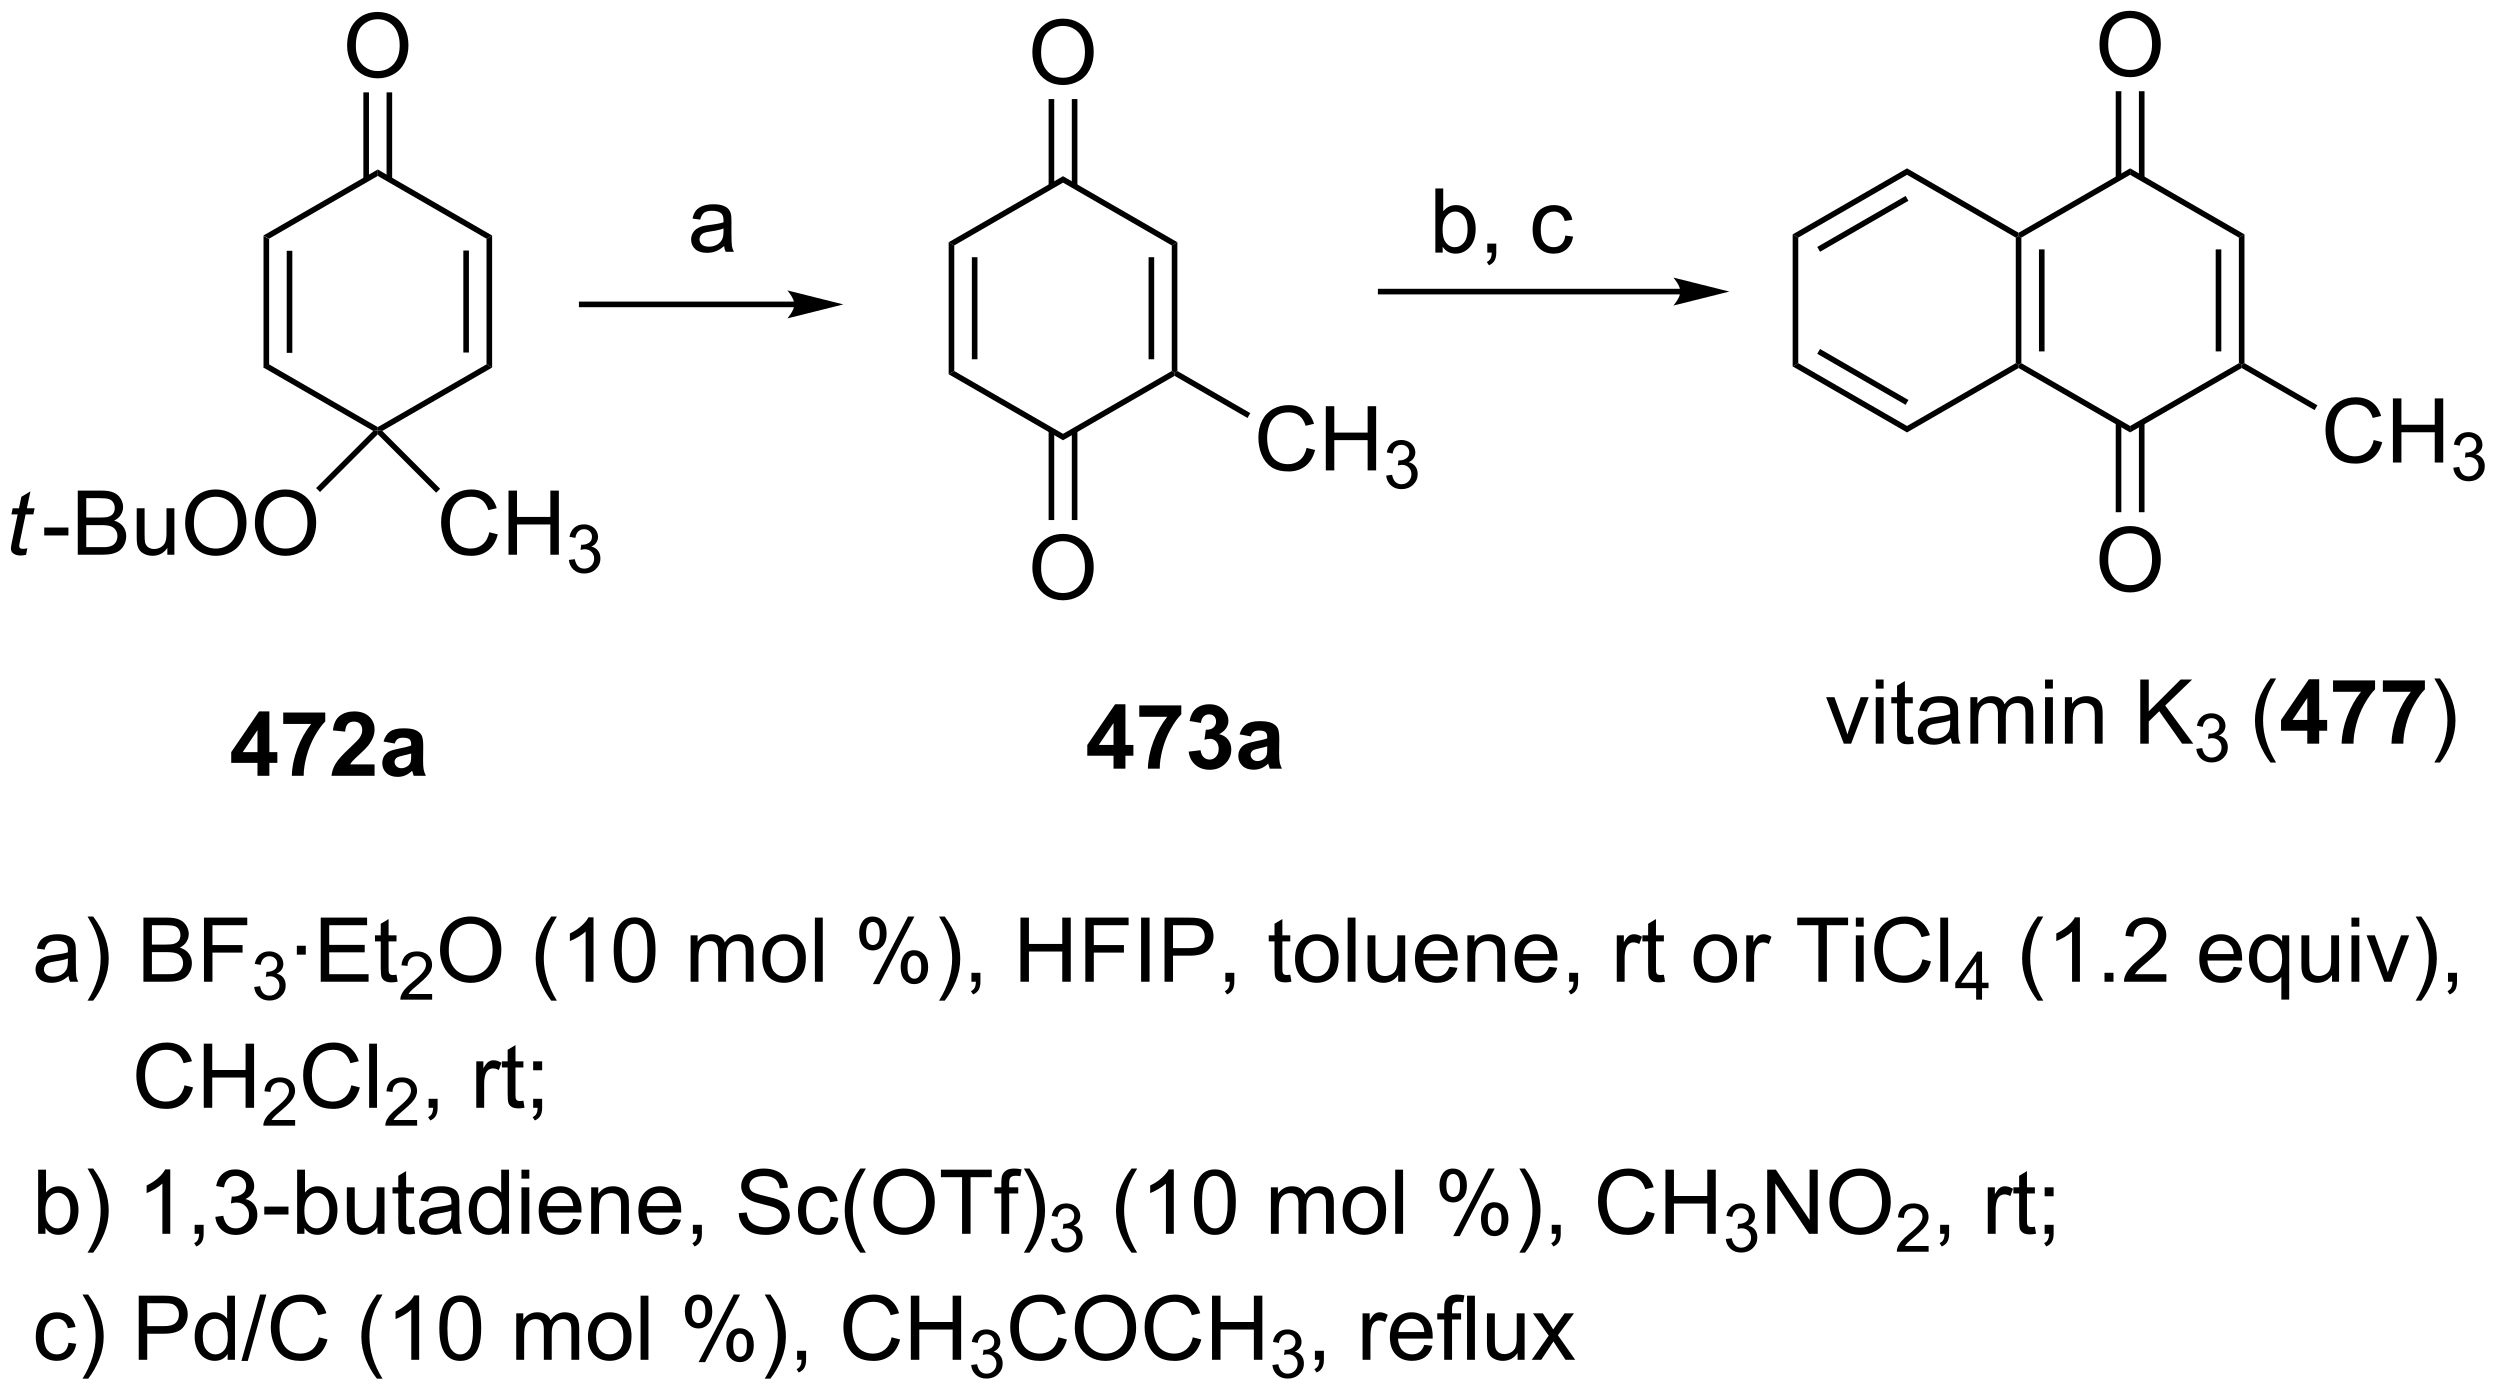 <?xml version="1.0" encoding="UTF-8"?>
<!DOCTYPE svg PUBLIC '-//W3C//DTD SVG 1.0//EN'
          'http://www.w3.org/TR/2001/REC-SVG-20010904/DTD/svg10.dtd'>
<svg stroke-dasharray="none" shape-rendering="auto" xmlns="http://www.w3.org/2000/svg" font-family="'Dialog'" text-rendering="auto" width="306" fill-opacity="1" color-interpolation="auto" color-rendering="auto" preserveAspectRatio="xMidYMid meet" font-size="12px" viewBox="0 0 306 171" fill="black" xmlns:xlink="http://www.w3.org/1999/xlink" stroke="black" image-rendering="auto" stroke-miterlimit="10" stroke-linecap="square" stroke-linejoin="miter" font-style="normal" stroke-width="1" height="171" stroke-dashoffset="0" font-weight="normal" stroke-opacity="1"
><!--Generated by the Batik Graphics2D SVG Generator--><defs id="genericDefs"
  /><g
  ><defs id="defs1"
    ><clipPath clipPathUnits="userSpaceOnUse" id="clipPath1"
      ><path d="M0.238 -0.29 L229.418 -0.29 L229.418 127.323 L0.238 127.323 L0.238 -0.29 Z"
      /></clipPath
      ><clipPath clipPathUnits="userSpaceOnUse" id="clipPath2"
      ><path d="M-1.368 23.291 L-1.368 147.074 L221.439 147.074 L221.439 23.291 Z"
      /></clipPath
    ></defs
    ><g transform="scale(1.333,1.333) translate(-0.238,0.29) matrix(1.029,0,0,1.029,1.646,-23.957)"
    ><path d="M22.147 44.041 L22.647 44.33 L22.647 55.541 L22.147 55.83 ZM24.217 45.381 L24.217 54.49 L24.717 54.49 L24.717 45.381 Z" stroke="none" clip-path="url(#clipPath2)"
    /></g
    ><g transform="matrix(1.371,0,0,1.371,1.877,-31.555)"
    ><path d="M22.147 55.83 L22.647 55.541 L32.357 61.147 L32.357 61.436 L31.95 61.489 Z" stroke="none" clip-path="url(#clipPath2)"
    /></g
    ><g transform="matrix(1.371,0,0,1.371,1.877,-31.555)"
    ><path d="M32.764 61.489 L32.357 61.436 L32.357 61.147 L42.066 55.541 L42.566 55.83 Z" stroke="none" clip-path="url(#clipPath2)"
    /></g
    ><g transform="matrix(1.371,0,0,1.371,1.877,-31.555)"
    ><path d="M42.566 55.83 L42.066 55.541 L42.066 44.33 L42.566 44.041 ZM40.496 54.49 L40.496 45.381 L39.996 45.381 L39.996 54.49 Z" stroke="none" clip-path="url(#clipPath2)"
    /></g
    ><g transform="matrix(1.371,0,0,1.371,1.877,-31.555)"
    ><path d="M42.566 44.041 L42.066 44.33 L32.357 38.724 L32.357 38.147 Z" stroke="none" clip-path="url(#clipPath2)"
    /></g
    ><g transform="matrix(1.371,0,0,1.371,1.877,-31.555)"
    ><path d="M32.357 38.147 L32.357 38.724 L22.647 44.33 L22.147 44.041 Z" stroke="none" clip-path="url(#clipPath2)"
    /></g
    ><g transform="matrix(1.371,0,0,1.371,1.877,-31.555)"
    ><path d="M29.62 27.122 Q29.62 25.695 30.385 24.89 Q31.151 24.082 32.362 24.082 Q33.154 24.082 33.789 24.463 Q34.427 24.84 34.76 25.517 Q35.096 26.195 35.096 27.054 Q35.096 27.926 34.745 28.614 Q34.393 29.301 33.747 29.655 Q33.104 30.01 32.357 30.01 Q31.549 30.01 30.911 29.619 Q30.276 29.226 29.948 28.551 Q29.62 27.874 29.62 27.122 ZM30.401 27.132 Q30.401 28.168 30.956 28.765 Q31.513 29.358 32.354 29.358 Q33.208 29.358 33.76 28.757 Q34.315 28.155 34.315 27.051 Q34.315 26.351 34.078 25.83 Q33.841 25.309 33.385 25.023 Q32.932 24.733 32.364 24.733 Q31.56 24.733 30.979 25.288 Q30.401 25.84 30.401 27.132 Z" stroke="none" clip-path="url(#clipPath2)"
    /></g
    ><g transform="matrix(1.371,0,0,1.371,1.877,-31.555)"
    ><path d="M33.642 39.033 L33.642 31.262 L33.142 31.262 L33.142 39.033 ZM31.572 39.033 L31.572 31.262 L31.072 31.262 L31.072 39.033 Z" stroke="none" clip-path="url(#clipPath2)"
    /></g
    ><g transform="matrix(1.371,0,0,1.371,1.877,-31.555)"
    ><path d="M1.073 71.967 L0.956 72.547 Q0.7 72.613 0.463 72.613 Q0.041 72.613 -0.209 72.404 Q-0.396 72.248 -0.396 71.98 Q-0.396 71.842 -0.294 71.35 L0.208 68.941 L-0.349 68.941 L-0.237 68.394 L0.323 68.394 L0.536 67.373 L1.346 66.886 L1.028 68.394 L1.724 68.394 L1.607 68.941 L0.916 68.941 L0.435 71.232 Q0.346 71.67 0.346 71.756 Q0.346 71.881 0.416 71.948 Q0.489 72.014 0.653 72.014 Q0.888 72.014 1.073 71.967 Z" stroke="none" clip-path="url(#clipPath2)"
    /></g
    ><g transform="matrix(1.371,0,0,1.371,1.877,-31.555)"
    ><path d="M2.579 70.823 L2.579 70.115 L4.738 70.115 L4.738 70.823 L2.579 70.823 ZM5.574 72.542 L5.574 66.816 L7.722 66.816 Q8.379 66.816 8.774 66.99 Q9.173 67.162 9.397 67.524 Q9.621 67.886 9.621 68.279 Q9.621 68.647 9.42 68.972 Q9.222 69.295 8.821 69.495 Q9.339 69.647 9.618 70.014 Q9.899 70.381 9.899 70.881 Q9.899 71.284 9.727 71.631 Q9.558 71.975 9.308 72.162 Q9.058 72.35 8.681 72.446 Q8.306 72.542 7.759 72.542 L5.574 72.542 ZM6.332 69.222 L7.571 69.222 Q8.074 69.222 8.293 69.154 Q8.582 69.068 8.727 68.87 Q8.876 68.67 8.876 68.37 Q8.876 68.084 8.738 67.868 Q8.602 67.652 8.347 67.571 Q8.095 67.49 7.478 67.49 L6.332 67.49 L6.332 69.222 ZM6.332 71.865 L7.759 71.865 Q8.126 71.865 8.274 71.839 Q8.535 71.792 8.709 71.683 Q8.886 71.573 8.998 71.365 Q9.113 71.154 9.113 70.881 Q9.113 70.561 8.949 70.326 Q8.785 70.089 8.493 69.993 Q8.204 69.897 7.657 69.897 L6.332 69.897 L6.332 71.865 ZM13.571 72.542 L13.571 71.933 Q13.087 72.636 12.254 72.636 Q11.886 72.636 11.569 72.495 Q11.251 72.355 11.095 72.141 Q10.941 71.928 10.879 71.62 Q10.837 71.412 10.837 70.964 L10.837 68.394 L11.54 68.394 L11.54 70.693 Q11.54 71.245 11.582 71.436 Q11.649 71.714 11.863 71.873 Q12.079 72.029 12.394 72.029 Q12.712 72.029 12.988 71.868 Q13.267 71.706 13.381 71.428 Q13.496 71.147 13.496 70.615 L13.496 68.394 L14.199 68.394 L14.199 72.542 L13.571 72.542 ZM15.161 69.753 Q15.161 68.326 15.927 67.522 Q16.692 66.714 17.903 66.714 Q18.695 66.714 19.33 67.094 Q19.968 67.472 20.302 68.149 Q20.638 68.826 20.638 69.686 Q20.638 70.558 20.286 71.245 Q19.935 71.933 19.289 72.287 Q18.645 72.641 17.898 72.641 Q17.091 72.641 16.453 72.251 Q15.817 71.857 15.489 71.183 Q15.161 70.506 15.161 69.753 ZM15.942 69.764 Q15.942 70.8 16.497 71.397 Q17.054 71.99 17.895 71.99 Q18.75 71.99 19.302 71.389 Q19.857 70.787 19.857 69.683 Q19.857 68.982 19.619 68.462 Q19.383 67.941 18.927 67.654 Q18.474 67.365 17.906 67.365 Q17.101 67.365 16.52 67.92 Q15.942 68.472 15.942 69.764 ZM21.384 69.753 Q21.384 68.326 22.149 67.522 Q22.915 66.714 24.126 66.714 Q24.918 66.714 25.553 67.094 Q26.191 67.472 26.524 68.149 Q26.86 68.826 26.86 69.686 Q26.86 70.558 26.509 71.245 Q26.157 71.933 25.511 72.287 Q24.868 72.641 24.121 72.641 Q23.314 72.641 22.675 72.251 Q22.04 71.857 21.712 71.183 Q21.384 70.506 21.384 69.753 ZM22.165 69.764 Q22.165 70.8 22.72 71.397 Q23.277 71.99 24.118 71.99 Q24.972 71.99 25.524 71.389 Q26.079 70.787 26.079 69.683 Q26.079 68.982 25.842 68.462 Q25.605 67.941 25.149 67.654 Q24.696 67.365 24.129 67.365 Q23.324 67.365 22.743 67.92 Q22.165 68.472 22.165 69.764 Z" stroke="none" clip-path="url(#clipPath2)"
    /></g
    ><g transform="matrix(1.371,0,0,1.371,1.877,-31.555)"
    ><path d="M31.95 61.489 L32.357 61.436 L32.357 61.789 L27.203 66.943 L26.85 66.589 Z" stroke="none" clip-path="url(#clipPath2)"
    /></g
    ><g transform="matrix(1.371,0,0,1.371,1.877,-31.555)"
    ><path d="M42.316 70.534 L43.074 70.725 Q42.837 71.659 42.218 72.152 Q41.598 72.641 40.705 72.641 Q39.778 72.641 39.197 72.264 Q38.619 71.886 38.314 71.172 Q38.012 70.456 38.012 69.636 Q38.012 68.74 38.353 68.076 Q38.697 67.409 39.327 67.063 Q39.957 66.717 40.715 66.717 Q41.574 66.717 42.16 67.154 Q42.746 67.592 42.978 68.386 L42.231 68.561 Q42.033 67.936 41.653 67.652 Q41.275 67.365 40.699 67.365 Q40.041 67.365 39.595 67.683 Q39.153 67.998 38.973 68.532 Q38.793 69.066 38.793 69.631 Q38.793 70.363 39.007 70.907 Q39.22 71.451 39.668 71.722 Q40.119 71.99 40.642 71.99 Q41.278 71.99 41.718 71.623 Q42.16 71.256 42.316 70.534 ZM44.031 72.542 L44.031 66.816 L44.789 66.816 L44.789 69.167 L47.766 69.167 L47.766 66.816 L48.524 66.816 L48.524 72.542 L47.766 72.542 L47.766 69.842 L44.789 69.842 L44.789 72.542 L44.031 72.542 Z" stroke="none" clip-path="url(#clipPath2)"
    /></g
    ><g transform="matrix(1.371,0,0,1.371,1.877,-31.555)"
    ><path d="M49.42 73.007 L49.947 72.937 Q50.039 73.386 50.256 73.584 Q50.475 73.781 50.789 73.781 Q51.16 73.781 51.416 73.523 Q51.674 73.265 51.674 72.885 Q51.674 72.521 51.436 72.287 Q51.199 72.05 50.832 72.05 Q50.684 72.05 50.461 72.109 L50.52 71.646 Q50.572 71.652 50.604 71.652 Q50.941 71.652 51.211 71.476 Q51.481 71.3 51.481 70.933 Q51.481 70.644 51.283 70.455 Q51.088 70.263 50.778 70.263 Q50.469 70.263 50.264 70.457 Q50.059 70.65 50 71.037 L49.473 70.943 Q49.57 70.412 49.912 70.121 Q50.256 69.83 50.766 69.83 Q51.117 69.83 51.412 69.98 Q51.709 70.131 51.865 70.392 Q52.022 70.652 52.022 70.945 Q52.022 71.224 51.871 71.453 Q51.723 71.681 51.43 71.816 Q51.811 71.904 52.022 72.181 Q52.233 72.457 52.233 72.873 Q52.233 73.435 51.822 73.828 Q51.412 74.219 50.785 74.219 Q50.221 74.219 49.846 73.882 Q49.473 73.545 49.42 73.007 Z" stroke="none" clip-path="url(#clipPath2)"
    /></g
    ><g transform="matrix(1.371,0,0,1.371,1.877,-31.555)"
    ><path d="M32.357 61.789 L32.357 61.436 L32.764 61.489 L37.925 66.65 L37.571 67.004 Z" stroke="none" clip-path="url(#clipPath2)"
    /></g
    ><g transform="matrix(1.371,0,0,1.371,1.877,-31.555)"
    ><path d="M69.549 49.943 L50.565 49.943 L50.315 49.943 L50.315 50.443 L50.565 50.443 L69.549 50.443 L69.799 50.443 L69.799 49.943 L69.549 49.943 ZM73.924 50.193 L68.924 48.943 C68.924 48.943 69.549 49.646 69.549 50.193 C69.549 50.74 68.924 51.443 68.924 51.443 Z" stroke="none" clip-path="url(#clipPath2)"
    /></g
    ><g transform="matrix(1.371,0,0,1.371,1.877,-31.555)"
    ><path d="M83.326 44.64 L83.826 44.929 L83.826 56.14 L83.326 56.429 ZM85.396 45.98 L85.396 55.089 L85.896 55.089 L85.896 45.98 Z" stroke="none" clip-path="url(#clipPath2)"
    /></g
    ><g transform="matrix(1.371,0,0,1.371,1.877,-31.555)"
    ><path d="M83.326 56.429 L83.826 56.14 L93.535 61.746 L93.535 62.323 Z" stroke="none" clip-path="url(#clipPath2)"
    /></g
    ><g transform="matrix(1.371,0,0,1.371,1.877,-31.555)"
    ><path d="M93.535 62.323 L93.535 61.746 L103.244 56.14 L103.494 56.285 L103.494 56.573 Z" stroke="none" clip-path="url(#clipPath2)"
    /></g
    ><g transform="matrix(1.371,0,0,1.371,1.877,-31.555)"
    ><path d="M103.744 56.14 L103.494 56.285 L103.244 56.14 L103.244 44.929 L103.744 44.64 ZM101.674 55.089 L101.674 45.98 L101.174 45.98 L101.174 55.089 Z" stroke="none" clip-path="url(#clipPath2)"
    /></g
    ><g transform="matrix(1.371,0,0,1.371,1.877,-31.555)"
    ><path d="M103.744 44.64 L103.244 44.929 L93.535 39.323 L93.535 38.746 Z" stroke="none" clip-path="url(#clipPath2)"
    /></g
    ><g transform="matrix(1.371,0,0,1.371,1.877,-31.555)"
    ><path d="M93.535 38.746 L93.535 39.323 L83.826 44.929 L83.326 44.64 Z" stroke="none" clip-path="url(#clipPath2)"
    /></g
    ><g transform="matrix(1.371,0,0,1.371,1.877,-31.555)"
    ><path d="M90.798 27.72 Q90.798 26.293 91.564 25.489 Q92.329 24.681 93.54 24.681 Q94.332 24.681 94.967 25.062 Q95.605 25.439 95.939 26.116 Q96.275 26.793 96.275 27.653 Q96.275 28.525 95.923 29.213 Q95.572 29.9 94.926 30.254 Q94.282 30.608 93.535 30.608 Q92.728 30.608 92.09 30.218 Q91.454 29.825 91.126 29.15 Q90.798 28.473 90.798 27.72 ZM91.579 27.731 Q91.579 28.767 92.134 29.364 Q92.691 29.957 93.532 29.957 Q94.387 29.957 94.939 29.356 Q95.493 28.754 95.493 27.65 Q95.493 26.95 95.257 26.429 Q95.019 25.908 94.564 25.622 Q94.111 25.332 93.543 25.332 Q92.738 25.332 92.157 25.887 Q91.579 26.439 91.579 27.731 Z" stroke="none" clip-path="url(#clipPath2)"
    /></g
    ><g transform="matrix(1.371,0,0,1.371,1.877,-31.555)"
    ><path d="M94.82 39.632 L94.82 31.861 L94.32 31.861 L94.32 39.632 ZM92.75 39.632 L92.75 31.861 L92.25 31.861 L92.25 39.632 Z" stroke="none" clip-path="url(#clipPath2)"
    /></g
    ><g transform="matrix(1.371,0,0,1.371,1.877,-31.555)"
    ><path d="M115.282 63.002 L116.04 63.192 Q115.803 64.127 115.183 64.619 Q114.563 65.109 113.67 65.109 Q112.743 65.109 112.162 64.731 Q111.584 64.353 111.279 63.64 Q110.977 62.924 110.977 62.103 Q110.977 61.207 111.318 60.543 Q111.662 59.877 112.292 59.53 Q112.922 59.184 113.68 59.184 Q114.54 59.184 115.126 59.621 Q115.711 60.059 115.943 60.853 L115.196 61.028 Q114.998 60.403 114.618 60.119 Q114.24 59.832 113.665 59.832 Q113.006 59.832 112.56 60.15 Q112.118 60.465 111.938 60.999 Q111.758 61.533 111.758 62.098 Q111.758 62.83 111.972 63.374 Q112.185 63.918 112.633 64.189 Q113.084 64.457 113.607 64.457 Q114.243 64.457 114.683 64.09 Q115.126 63.723 115.282 63.002 ZM116.997 65.01 L116.997 59.283 L117.754 59.283 L117.754 61.635 L120.731 61.635 L120.731 59.283 L121.489 59.283 L121.489 65.01 L120.731 65.01 L120.731 62.309 L117.754 62.309 L117.754 65.01 L116.997 65.01 Z" stroke="none" clip-path="url(#clipPath2)"
    /></g
    ><g transform="matrix(1.371,0,0,1.371,1.877,-31.555)"
    ><path d="M122.385 65.475 L122.913 65.404 Q123.004 65.854 123.221 66.051 Q123.44 66.248 123.754 66.248 Q124.126 66.248 124.381 65.99 Q124.639 65.733 124.639 65.352 Q124.639 64.988 124.401 64.754 Q124.165 64.518 123.797 64.518 Q123.649 64.518 123.426 64.576 L123.485 64.113 Q123.538 64.119 123.569 64.119 Q123.907 64.119 124.176 63.944 Q124.446 63.768 124.446 63.401 Q124.446 63.111 124.249 62.922 Q124.053 62.731 123.743 62.731 Q123.434 62.731 123.229 62.924 Q123.024 63.117 122.965 63.504 L122.438 63.41 Q122.536 62.879 122.877 62.588 Q123.221 62.297 123.731 62.297 Q124.082 62.297 124.377 62.447 Q124.674 62.598 124.831 62.859 Q124.987 63.119 124.987 63.412 Q124.987 63.691 124.836 63.92 Q124.688 64.149 124.395 64.283 Q124.776 64.371 124.987 64.649 Q125.198 64.924 125.198 65.34 Q125.198 65.903 124.788 66.295 Q124.377 66.686 123.751 66.686 Q123.186 66.686 122.811 66.35 Q122.438 66.012 122.385 65.475 Z" stroke="none" clip-path="url(#clipPath2)"
    /></g
    ><g transform="matrix(1.371,0,0,1.371,1.877,-31.555)"
    ><path d="M103.494 56.573 L103.494 56.285 L103.744 56.14 L110.255 59.899 L110.005 60.332 Z" stroke="none" clip-path="url(#clipPath2)"
    /></g
    ><g transform="matrix(1.371,0,0,1.371,1.877,-31.555)"
    ><path d="M90.798 73.72 Q90.798 72.293 91.564 71.489 Q92.329 70.681 93.54 70.681 Q94.332 70.681 94.967 71.062 Q95.605 71.439 95.939 72.116 Q96.275 72.793 96.275 73.653 Q96.275 74.525 95.923 75.213 Q95.572 75.9 94.926 76.254 Q94.282 76.609 93.535 76.609 Q92.728 76.609 92.09 76.218 Q91.454 75.825 91.126 75.15 Q90.798 74.473 90.798 73.72 ZM91.579 73.731 Q91.579 74.767 92.134 75.364 Q92.691 75.957 93.532 75.957 Q94.387 75.957 94.939 75.356 Q95.493 74.754 95.493 73.65 Q95.493 72.95 95.257 72.429 Q95.019 71.908 94.564 71.621 Q94.111 71.332 93.543 71.332 Q92.738 71.332 92.157 71.887 Q91.579 72.439 91.579 73.731 Z" stroke="none" clip-path="url(#clipPath2)"
    /></g
    ><g transform="matrix(1.371,0,0,1.371,1.877,-31.555)"
    ><path d="M92.25 61.437 L92.25 69.445 L92.75 69.445 L92.75 61.437 ZM94.32 61.437 L94.32 69.445 L94.82 69.445 L94.82 61.437 Z" stroke="none" clip-path="url(#clipPath2)"
    /></g
    ><g transform="matrix(1.371,0,0,1.371,1.877,-31.555)"
    ><path d="M148.65 48.797 L121.896 48.797 L121.646 48.797 L121.646 49.297 L121.896 49.297 L148.65 49.297 L148.9 49.297 L148.9 48.797 L148.65 48.797 ZM153.025 49.047 L148.025 47.797 C148.025 47.797 148.65 48.501 148.65 49.047 C148.65 49.594 148.025 50.297 148.025 50.297 Z" stroke="none" clip-path="url(#clipPath2)"
    /></g
    ><g transform="matrix(1.371,0,0,1.371,1.877,-31.555)"
    ><path d="M158.676 43.94 L159.176 44.228 L159.176 55.44 L158.676 55.728 Z" stroke="none" clip-path="url(#clipPath2)"
    /></g
    ><g transform="matrix(1.371,0,0,1.371,1.877,-31.555)"
    ><path d="M158.676 55.728 L159.176 55.44 L168.886 61.045 L168.886 61.623 ZM160.871 54.605 L168.761 59.16 L169.011 58.727 L161.121 54.172 Z" stroke="none" clip-path="url(#clipPath2)"
    /></g
    ><g transform="matrix(1.371,0,0,1.371,1.877,-31.555)"
    ><path d="M168.886 61.623 L168.886 61.045 L178.595 55.44 L178.845 55.584 L178.845 55.873 Z" stroke="none" clip-path="url(#clipPath2)"
    /></g
    ><g transform="matrix(1.371,0,0,1.371,1.877,-31.555)"
    ><path d="M179.095 55.44 L178.845 55.584 L178.595 55.44 L178.595 44.228 L178.845 44.084 L179.095 44.228 ZM181.165 54.389 L181.165 45.279 L180.665 45.279 L180.665 54.389 Z" stroke="none" clip-path="url(#clipPath2)"
    /></g
    ><g transform="matrix(1.371,0,0,1.371,1.877,-31.555)"
    ><path d="M178.845 43.795 L178.845 44.084 L178.595 44.228 L168.886 38.623 L168.886 38.045 Z" stroke="none" clip-path="url(#clipPath2)"
    /></g
    ><g transform="matrix(1.371,0,0,1.371,1.877,-31.555)"
    ><path d="M168.886 38.045 L168.886 38.623 L159.176 44.228 L158.676 43.94 ZM168.761 40.508 L160.871 45.062 L161.121 45.495 L169.011 40.941 Z" stroke="none" clip-path="url(#clipPath2)"
    /></g
    ><g transform="matrix(1.371,0,0,1.371,1.877,-31.555)"
    ><path d="M178.845 55.873 L178.845 55.584 L179.095 55.44 L188.804 61.045 L188.804 61.623 Z" stroke="none" clip-path="url(#clipPath2)"
    /></g
    ><g transform="matrix(1.371,0,0,1.371,1.877,-31.555)"
    ><path d="M188.804 61.623 L188.804 61.045 L198.513 55.44 L198.763 55.584 L198.763 55.873 Z" stroke="none" clip-path="url(#clipPath2)"
    /></g
    ><g transform="matrix(1.371,0,0,1.371,1.877,-31.555)"
    ><path d="M199.013 55.44 L198.763 55.584 L198.513 55.44 L198.513 44.228 L199.013 43.94 ZM196.944 54.389 L196.944 45.279 L196.444 45.279 L196.444 54.389 Z" stroke="none" clip-path="url(#clipPath2)"
    /></g
    ><g transform="matrix(1.371,0,0,1.371,1.877,-31.555)"
    ><path d="M199.013 43.94 L198.513 44.228 L188.804 38.623 L188.804 38.045 Z" stroke="none" clip-path="url(#clipPath2)"
    /></g
    ><g transform="matrix(1.371,0,0,1.371,1.877,-31.555)"
    ><path d="M188.804 38.045 L188.804 38.623 L179.095 44.228 L178.845 44.084 L178.845 43.795 Z" stroke="none" clip-path="url(#clipPath2)"
    /></g
    ><g transform="matrix(1.371,0,0,1.371,1.877,-31.555)"
    ><path d="M186.067 27.02 Q186.067 25.593 186.833 24.788 Q187.599 23.981 188.809 23.981 Q189.601 23.981 190.237 24.361 Q190.875 24.739 191.208 25.416 Q191.544 26.093 191.544 26.952 Q191.544 27.825 191.192 28.512 Q190.841 29.2 190.195 29.554 Q189.552 29.908 188.804 29.908 Q187.997 29.908 187.359 29.517 Q186.724 29.124 186.395 28.45 Q186.067 27.772 186.067 27.02 ZM186.849 27.03 Q186.849 28.067 187.403 28.663 Q187.96 29.257 188.802 29.257 Q189.656 29.257 190.208 28.655 Q190.762 28.054 190.762 26.95 Q190.762 26.249 190.526 25.728 Q190.289 25.207 189.833 24.921 Q189.38 24.632 188.812 24.632 Q188.007 24.632 187.427 25.186 Q186.849 25.739 186.849 27.03 Z" stroke="none" clip-path="url(#clipPath2)"
    /></g
    ><g transform="matrix(1.371,0,0,1.371,1.877,-31.555)"
    ><path d="M190.089 38.931 L190.089 31.16 L189.589 31.16 L189.589 38.931 ZM188.019 38.931 L188.019 31.16 L187.519 31.16 L187.519 38.931 Z" stroke="none" clip-path="url(#clipPath2)"
    /></g
    ><g transform="matrix(1.371,0,0,1.371,1.877,-31.555)"
    ><path d="M186.067 73.02 Q186.067 71.593 186.833 70.788 Q187.599 69.981 188.809 69.981 Q189.601 69.981 190.237 70.361 Q190.875 70.739 191.208 71.416 Q191.544 72.093 191.544 72.952 Q191.544 73.825 191.192 74.512 Q190.841 75.2 190.195 75.554 Q189.552 75.908 188.804 75.908 Q187.997 75.908 187.359 75.517 Q186.724 75.124 186.395 74.45 Q186.067 73.772 186.067 73.02 ZM186.849 73.03 Q186.849 74.067 187.403 74.663 Q187.96 75.257 188.802 75.257 Q189.656 75.257 190.208 74.655 Q190.762 74.054 190.762 72.95 Q190.762 72.249 190.526 71.728 Q190.289 71.207 189.833 70.921 Q189.38 70.632 188.812 70.632 Q188.007 70.632 187.427 71.186 Q186.849 71.739 186.849 73.03 Z" stroke="none" clip-path="url(#clipPath2)"
    /></g
    ><g transform="matrix(1.371,0,0,1.371,1.877,-31.555)"
    ><path d="M187.519 60.736 L187.519 68.745 L188.019 68.745 L188.019 60.736 ZM189.589 60.736 L189.589 68.745 L190.089 68.745 L190.089 60.736 Z" stroke="none" clip-path="url(#clipPath2)"
    /></g
    ><g transform="matrix(1.371,0,0,1.371,1.877,-31.555)"
    ><path d="M210.551 62.301 L211.309 62.491 Q211.072 63.426 210.452 63.918 Q209.832 64.408 208.939 64.408 Q208.012 64.408 207.431 64.03 Q206.853 63.653 206.548 62.939 Q206.246 62.223 206.246 61.403 Q206.246 60.507 206.587 59.843 Q206.931 59.176 207.561 58.83 Q208.191 58.483 208.949 58.483 Q209.809 58.483 210.395 58.921 Q210.981 59.358 211.212 60.153 L210.465 60.327 Q210.267 59.702 209.887 59.418 Q209.509 59.132 208.934 59.132 Q208.275 59.132 207.83 59.45 Q207.387 59.765 207.207 60.298 Q207.028 60.832 207.028 61.397 Q207.028 62.129 207.241 62.673 Q207.455 63.218 207.903 63.489 Q208.353 63.757 208.876 63.757 Q209.512 63.757 209.952 63.39 Q210.395 63.022 210.551 62.301 ZM212.266 64.309 L212.266 58.582 L213.024 58.582 L213.024 60.934 L216 60.934 L216 58.582 L216.758 58.582 L216.758 64.309 L216 64.309 L216 61.608 L213.024 61.608 L213.024 64.309 L212.266 64.309 Z" stroke="none" clip-path="url(#clipPath2)"
    /></g
    ><g transform="matrix(1.371,0,0,1.371,1.877,-31.555)"
    ><path d="M217.654 64.774 L218.182 64.704 Q218.274 65.153 218.49 65.35 Q218.709 65.548 219.024 65.548 Q219.395 65.548 219.65 65.29 Q219.908 65.032 219.908 64.651 Q219.908 64.288 219.67 64.053 Q219.434 63.817 219.067 63.817 Q218.918 63.817 218.696 63.876 L218.754 63.413 Q218.807 63.419 218.838 63.419 Q219.176 63.419 219.446 63.243 Q219.715 63.067 219.715 62.7 Q219.715 62.411 219.518 62.221 Q219.322 62.03 219.012 62.03 Q218.703 62.03 218.498 62.223 Q218.293 62.417 218.234 62.803 L217.707 62.71 Q217.805 62.178 218.147 61.887 Q218.49 61.596 219 61.596 Q219.352 61.596 219.647 61.747 Q219.944 61.897 220.1 62.159 Q220.256 62.419 220.256 62.712 Q220.256 62.991 220.106 63.219 Q219.957 63.448 219.664 63.583 Q220.045 63.671 220.256 63.948 Q220.467 64.223 220.467 64.639 Q220.467 65.202 220.057 65.594 Q219.647 65.985 219.02 65.985 Q218.455 65.985 218.08 65.649 Q217.707 65.311 217.654 64.774 Z" stroke="none" clip-path="url(#clipPath2)"
    /></g
    ><g transform="matrix(1.371,0,0,1.371,1.877,-31.555)"
    ><path d="M198.763 55.873 L198.763 55.584 L199.013 55.44 L205.524 59.199 L205.274 59.632 Z" stroke="none" clip-path="url(#clipPath2)"
    /></g
    ><g transform="matrix(1.371,0,0,1.371,1.877,-31.555)"
    ><path d="M21.618 92.28 L21.618 91.126 L19.274 91.126 L19.274 90.165 L21.758 86.53 L22.68 86.53 L22.68 90.163 L23.391 90.163 L23.391 91.126 L22.68 91.126 L22.68 92.28 L21.618 92.28 ZM21.618 90.163 L21.618 88.205 L20.303 90.163 L21.618 90.163 ZM23.916 87.65 L23.916 86.632 L27.669 86.632 L27.669 87.428 Q27.205 87.884 26.723 88.741 Q26.244 89.595 25.991 90.559 Q25.739 91.522 25.744 92.28 L24.684 92.28 Q24.713 91.093 25.174 89.858 Q25.637 88.624 26.411 87.65 L23.916 87.65 ZM32.071 91.259 L32.071 92.28 L28.224 92.28 Q28.287 91.702 28.599 91.184 Q28.912 90.665 29.834 89.811 Q30.576 89.119 30.743 88.874 Q30.969 88.533 30.969 88.202 Q30.969 87.835 30.771 87.637 Q30.576 87.439 30.227 87.439 Q29.883 87.439 29.68 87.647 Q29.477 87.853 29.446 88.335 L28.352 88.225 Q28.451 87.319 28.967 86.926 Q29.482 86.53 30.256 86.53 Q31.102 86.53 31.586 86.988 Q32.071 87.444 32.071 88.124 Q32.071 88.509 31.933 88.861 Q31.795 89.21 31.493 89.593 Q31.295 89.845 30.774 90.322 Q30.256 90.798 30.115 90.955 Q29.977 91.111 29.891 91.259 L32.071 91.259 ZM33.869 89.397 L32.872 89.218 Q33.041 88.616 33.45 88.327 Q33.861 88.038 34.669 88.038 Q35.403 88.038 35.762 88.212 Q36.122 88.384 36.267 88.653 Q36.416 88.921 36.416 89.634 L36.403 90.915 Q36.403 91.462 36.455 91.723 Q36.51 91.983 36.653 92.28 L35.567 92.28 Q35.525 92.171 35.463 91.955 Q35.434 91.858 35.424 91.827 Q35.142 92.1 34.822 92.238 Q34.502 92.374 34.137 92.374 Q33.497 92.374 33.127 92.028 Q32.76 91.678 32.76 91.147 Q32.76 90.796 32.926 90.52 Q33.096 90.244 33.398 90.098 Q33.7 89.952 34.27 89.843 Q35.041 89.697 35.338 89.572 L35.338 89.462 Q35.338 89.147 35.181 89.012 Q35.025 88.876 34.59 88.876 Q34.299 88.876 34.135 88.994 Q33.971 89.108 33.869 89.397 ZM35.338 90.288 Q35.127 90.358 34.669 90.457 Q34.213 90.553 34.072 90.647 Q33.856 90.798 33.856 91.033 Q33.856 91.264 34.028 91.434 Q34.2 91.6 34.465 91.6 Q34.762 91.6 35.033 91.405 Q35.231 91.257 35.294 91.04 Q35.338 90.9 35.338 90.507 L35.338 90.288 Z" stroke="none" clip-path="url(#clipPath2)"
    /></g
    ><g transform="matrix(1.371,0,0,1.371,1.877,-31.555)"
    ><path d="M98.044 91.641 L98.044 90.487 L95.701 90.487 L95.701 89.527 L98.185 85.891 L99.107 85.891 L99.107 89.524 L99.818 89.524 L99.818 90.487 L99.107 90.487 L99.107 91.641 L98.044 91.641 ZM98.044 89.524 L98.044 87.566 L96.729 89.524 L98.044 89.524 ZM100.343 87.011 L100.343 85.993 L104.095 85.993 L104.095 86.79 Q103.632 87.245 103.15 88.102 Q102.671 88.956 102.418 89.92 Q102.165 90.883 102.171 91.641 L101.111 91.641 Q101.139 90.454 101.6 89.219 Q102.064 87.985 102.837 87.011 L100.343 87.011 ZM104.753 90.12 L105.815 89.993 Q105.865 90.399 106.086 90.615 Q106.31 90.829 106.628 90.829 Q106.966 90.829 107.198 90.571 Q107.432 90.313 107.432 89.876 Q107.432 89.462 107.209 89.219 Q106.987 88.977 106.667 88.977 Q106.456 88.977 106.162 89.058 L106.284 88.165 Q106.729 88.175 106.964 87.972 Q107.198 87.766 107.198 87.425 Q107.198 87.136 107.026 86.964 Q106.854 86.792 106.568 86.792 Q106.287 86.792 106.086 86.987 Q105.888 87.183 105.847 87.558 L104.834 87.386 Q104.94 86.868 105.151 86.558 Q105.365 86.245 105.745 86.068 Q106.128 85.891 106.599 85.891 Q107.409 85.891 107.896 86.407 Q108.3 86.829 108.3 87.36 Q108.3 88.112 107.474 88.563 Q107.966 88.667 108.26 89.034 Q108.557 89.402 108.557 89.922 Q108.557 90.675 108.005 91.209 Q107.456 91.74 106.635 91.74 Q105.857 91.74 105.344 91.292 Q104.834 90.844 104.753 90.12 ZM110.296 88.758 L109.298 88.579 Q109.468 87.977 109.876 87.688 Q110.288 87.399 111.095 87.399 Q111.829 87.399 112.189 87.573 Q112.548 87.745 112.694 88.014 Q112.843 88.282 112.843 88.995 L112.829 90.277 Q112.829 90.823 112.882 91.084 Q112.936 91.344 113.079 91.641 L111.994 91.641 Q111.952 91.532 111.889 91.316 Q111.861 91.219 111.85 91.188 Q111.569 91.462 111.249 91.6 Q110.928 91.735 110.564 91.735 Q109.923 91.735 109.553 91.389 Q109.186 91.04 109.186 90.508 Q109.186 90.157 109.353 89.881 Q109.522 89.605 109.824 89.459 Q110.126 89.313 110.697 89.204 Q111.468 89.058 111.764 88.933 L111.764 88.823 Q111.764 88.508 111.608 88.373 Q111.452 88.237 111.017 88.237 Q110.725 88.237 110.561 88.355 Q110.397 88.469 110.296 88.758 ZM111.764 89.649 Q111.553 89.719 111.095 89.818 Q110.639 89.915 110.499 90.008 Q110.283 90.159 110.283 90.394 Q110.283 90.626 110.454 90.795 Q110.626 90.962 110.892 90.962 Q111.189 90.962 111.46 90.766 Q111.658 90.618 111.72 90.402 Q111.764 90.261 111.764 89.868 L111.764 89.649 Z" stroke="none" clip-path="url(#clipPath2)"
    /></g
    ><g transform="matrix(1.371,0,0,1.371,1.877,-31.555)"
    ><path d="M63.279 44.982 Q62.888 45.316 62.526 45.454 Q62.167 45.589 61.753 45.589 Q61.068 45.589 60.701 45.256 Q60.334 44.92 60.334 44.402 Q60.334 44.097 60.472 43.844 Q60.612 43.592 60.836 43.441 Q61.06 43.287 61.342 43.209 Q61.55 43.154 61.967 43.105 Q62.818 43.003 63.222 42.862 Q63.224 42.717 63.224 42.678 Q63.224 42.248 63.026 42.073 Q62.755 41.834 62.224 41.834 Q61.73 41.834 61.492 42.008 Q61.255 42.183 61.144 42.623 L60.456 42.529 Q60.55 42.089 60.763 41.818 Q60.98 41.545 61.386 41.399 Q61.792 41.253 62.326 41.253 Q62.857 41.253 63.188 41.378 Q63.521 41.503 63.677 41.693 Q63.834 41.881 63.896 42.17 Q63.933 42.349 63.933 42.818 L63.933 43.756 Q63.933 44.737 63.977 44.998 Q64.021 45.256 64.154 45.495 L63.42 45.495 Q63.31 45.277 63.279 44.982 ZM63.222 43.412 Q62.839 43.568 62.073 43.678 Q61.638 43.74 61.459 43.818 Q61.279 43.896 61.18 44.047 Q61.084 44.198 61.084 44.381 Q61.084 44.662 61.297 44.849 Q61.511 45.037 61.92 45.037 Q62.326 45.037 62.641 44.86 Q62.959 44.683 63.107 44.373 Q63.222 44.136 63.222 43.67 L63.222 43.412 Z" stroke="none" clip-path="url(#clipPath2)"
    /></g
    ><g transform="matrix(1.371,0,0,1.371,1.877,-31.555)"
    ><path d="M127.43 45.568 L126.776 45.568 L126.776 39.841 L127.479 39.841 L127.479 41.883 Q127.924 41.326 128.617 41.326 Q129 41.326 129.341 41.479 Q129.682 41.633 129.904 41.914 Q130.125 42.193 130.25 42.589 Q130.375 42.982 130.375 43.43 Q130.375 44.498 129.846 45.081 Q129.32 45.662 128.581 45.662 Q127.846 45.662 127.43 45.047 L127.43 45.568 ZM127.422 43.461 Q127.422 44.209 127.625 44.539 Q127.956 45.084 128.523 45.084 Q128.984 45.084 129.32 44.682 Q129.656 44.281 129.656 43.49 Q129.656 42.677 129.333 42.292 Q129.01 41.904 128.555 41.904 Q128.094 41.904 127.758 42.305 Q127.422 42.703 127.422 43.461 ZM131.413 45.568 L131.413 44.766 L132.215 44.766 L132.215 45.568 Q132.215 46.011 132.059 46.281 Q131.902 46.552 131.561 46.701 L131.366 46.401 Q131.59 46.302 131.694 46.112 Q131.801 45.925 131.811 45.568 L131.413 45.568 ZM138.381 44.047 L139.074 44.138 Q138.959 44.852 138.493 45.258 Q138.027 45.662 137.347 45.662 Q136.496 45.662 135.978 45.104 Q135.459 44.547 135.459 43.508 Q135.459 42.836 135.681 42.334 Q135.905 41.828 136.361 41.578 Q136.816 41.326 137.35 41.326 Q138.027 41.326 138.457 41.667 Q138.887 42.008 139.006 42.638 L138.324 42.742 Q138.225 42.326 137.978 42.115 Q137.73 41.904 137.379 41.904 Q136.847 41.904 136.514 42.284 Q136.184 42.664 136.184 43.49 Q136.184 44.326 136.504 44.706 Q136.824 45.084 137.34 45.084 Q137.754 45.084 138.03 44.831 Q138.309 44.576 138.381 44.047 Z" stroke="none" clip-path="url(#clipPath2)"
    /></g
    ><g transform="matrix(1.371,0,0,1.371,1.877,-31.555)"
    ><path d="M163.242 89.41 L161.664 85.262 L162.406 85.262 L163.297 87.746 Q163.442 88.147 163.562 88.582 Q163.656 88.254 163.825 87.793 L164.747 85.262 L165.468 85.262 L163.898 89.41 L163.242 89.41 ZM166.093 84.491 L166.093 83.684 L166.797 83.684 L166.797 84.491 L166.093 84.491 ZM166.093 89.41 L166.093 85.262 L166.797 85.262 L166.797 89.41 L166.093 89.41 ZM169.402 88.78 L169.504 89.403 Q169.207 89.465 168.972 89.465 Q168.589 89.465 168.379 89.345 Q168.168 89.223 168.082 89.025 Q167.996 88.827 167.996 88.194 L167.996 85.809 L167.48 85.809 L167.48 85.262 L167.996 85.262 L167.996 84.233 L168.696 83.811 L168.696 85.262 L169.402 85.262 L169.402 85.809 L168.696 85.809 L168.696 88.233 Q168.696 88.535 168.733 88.621 Q168.769 88.707 168.852 88.76 Q168.938 88.809 169.095 88.809 Q169.212 88.809 169.402 88.78 ZM172.797 88.897 Q172.406 89.231 172.044 89.369 Q171.685 89.504 171.27 89.504 Q170.585 89.504 170.218 89.171 Q169.851 88.835 169.851 88.317 Q169.851 88.012 169.989 87.76 Q170.13 87.507 170.354 87.356 Q170.578 87.202 170.859 87.124 Q171.067 87.069 171.484 87.02 Q172.335 86.918 172.739 86.778 Q172.742 86.632 172.742 86.593 Q172.742 86.163 172.544 85.989 Q172.273 85.749 171.742 85.749 Q171.247 85.749 171.01 85.924 Q170.773 86.098 170.661 86.538 L169.974 86.444 Q170.067 86.004 170.281 85.733 Q170.497 85.46 170.903 85.314 Q171.31 85.168 171.843 85.168 Q172.375 85.168 172.705 85.293 Q173.039 85.418 173.195 85.608 Q173.351 85.796 173.414 86.085 Q173.45 86.265 173.45 86.733 L173.45 87.671 Q173.45 88.653 173.494 88.913 Q173.539 89.171 173.672 89.41 L172.937 89.41 Q172.828 89.192 172.797 88.897 ZM172.739 87.327 Q172.356 87.483 171.591 87.593 Q171.156 87.655 170.976 87.733 Q170.797 87.811 170.697 87.963 Q170.601 88.114 170.601 88.296 Q170.601 88.577 170.815 88.765 Q171.028 88.952 171.437 88.952 Q171.843 88.952 172.159 88.775 Q172.476 88.598 172.625 88.288 Q172.739 88.051 172.739 87.585 L172.739 87.327 ZM174.54 89.41 L174.54 85.262 L175.168 85.262 L175.168 85.843 Q175.363 85.538 175.686 85.353 Q176.011 85.168 176.425 85.168 Q176.886 85.168 177.181 85.361 Q177.477 85.551 177.597 85.895 Q178.089 85.168 178.879 85.168 Q179.496 85.168 179.826 85.51 Q180.16 85.851 180.16 86.561 L180.16 89.41 L179.462 89.41 L179.462 86.796 Q179.462 86.374 179.392 86.189 Q179.324 86.004 179.144 85.892 Q178.964 85.778 178.722 85.778 Q178.285 85.778 177.996 86.069 Q177.707 86.358 177.707 86.999 L177.707 89.41 L177.004 89.41 L177.004 86.715 Q177.004 86.246 176.832 86.012 Q176.66 85.778 176.269 85.778 Q175.972 85.778 175.72 85.934 Q175.47 86.09 175.355 86.392 Q175.243 86.692 175.243 87.257 L175.243 89.41 L174.54 89.41 ZM181.207 84.491 L181.207 83.684 L181.91 83.684 L181.91 84.491 L181.207 84.491 ZM181.207 89.41 L181.207 85.262 L181.91 85.262 L181.91 89.41 L181.207 89.41 ZM182.981 89.41 L182.981 85.262 L183.614 85.262 L183.614 85.851 Q184.07 85.168 184.935 85.168 Q185.31 85.168 185.622 85.304 Q185.937 85.436 186.093 85.655 Q186.25 85.874 186.312 86.176 Q186.351 86.371 186.351 86.858 L186.351 89.41 L185.648 89.41 L185.648 86.887 Q185.648 86.457 185.565 86.244 Q185.484 86.03 185.276 85.905 Q185.067 85.778 184.786 85.778 Q184.335 85.778 184.01 86.064 Q183.685 86.348 183.685 87.145 L183.685 89.41 L182.981 89.41 ZM189.71 89.41 L189.71 83.684 L190.468 83.684 L190.468 86.522 L193.312 83.684 L194.341 83.684 L191.937 86.004 L194.445 89.41 L193.445 89.41 L191.406 86.512 L190.468 87.426 L190.468 89.41 L189.71 89.41 Z" stroke="none" clip-path="url(#clipPath2)"
    /></g
    ><g transform="matrix(1.371,0,0,1.371,1.877,-31.555)"
    ><path d="M194.712 89.876 L195.24 89.805 Q195.332 90.255 195.548 90.452 Q195.767 90.649 196.082 90.649 Q196.453 90.649 196.708 90.391 Q196.966 90.133 196.966 89.753 Q196.966 89.389 196.728 89.155 Q196.492 88.919 196.125 88.919 Q195.976 88.919 195.754 88.977 L195.812 88.514 Q195.865 88.52 195.896 88.52 Q196.234 88.52 196.504 88.344 Q196.773 88.169 196.773 87.802 Q196.773 87.513 196.576 87.323 Q196.38 87.132 196.07 87.132 Q195.761 87.132 195.556 87.325 Q195.351 87.518 195.292 87.905 L194.765 87.811 Q194.863 87.28 195.205 86.989 Q195.548 86.698 196.058 86.698 Q196.41 86.698 196.705 86.848 Q197.001 86.999 197.158 87.26 Q197.314 87.52 197.314 87.813 Q197.314 88.093 197.164 88.321 Q197.015 88.55 196.722 88.684 Q197.103 88.772 197.314 89.05 Q197.525 89.325 197.525 89.741 Q197.525 90.303 197.115 90.696 Q196.705 91.087 196.078 91.087 Q195.513 91.087 195.138 90.751 Q194.765 90.413 194.712 89.876 Z" stroke="none" clip-path="url(#clipPath2)"
    /></g
    ><g transform="matrix(1.371,0,0,1.371,1.877,-31.555)"
    ><path d="M201.337 91.095 Q200.754 90.361 200.35 89.377 Q199.949 88.39 199.949 87.335 Q199.949 86.405 200.251 85.554 Q200.602 84.567 201.337 83.585 L201.839 83.585 Q201.368 84.397 201.214 84.746 Q200.977 85.285 200.839 85.871 Q200.673 86.601 200.673 87.34 Q200.673 89.218 201.839 91.095 L201.337 91.095 Z" stroke="none" clip-path="url(#clipPath2)"
    /></g
    ><g transform="matrix(1.371,0,0,1.371,1.877,-31.555)"
    ><path d="M204.621 89.41 L204.621 88.257 L202.277 88.257 L202.277 87.296 L204.761 83.66 L205.683 83.66 L205.683 87.293 L206.394 87.293 L206.394 88.257 L205.683 88.257 L205.683 89.41 L204.621 89.41 ZM204.621 87.293 L204.621 85.335 L203.306 87.293 L204.621 87.293 ZM206.919 84.78 L206.919 83.762 L210.672 83.762 L210.672 84.559 Q210.208 85.015 209.726 85.871 Q209.247 86.726 208.994 87.689 Q208.742 88.653 208.747 89.41 L207.687 89.41 Q207.716 88.223 208.177 86.989 Q208.64 85.754 209.414 84.78 L206.919 84.78 ZM211.368 84.78 L211.368 83.762 L215.121 83.762 L215.121 84.559 Q214.657 85.015 214.175 85.871 Q213.696 86.726 213.444 87.689 Q213.191 88.653 213.196 89.41 L212.136 89.41 Q212.165 88.223 212.626 86.989 Q213.089 85.754 213.863 84.78 L211.368 84.78 Z" stroke="none" clip-path="url(#clipPath2)"
    /></g
    ><g transform="matrix(1.371,0,0,1.371,1.877,-31.555)"
    ><path d="M216.466 91.095 L215.96 91.095 Q217.13 89.218 217.13 87.34 Q217.13 86.606 216.96 85.882 Q216.828 85.296 216.591 84.757 Q216.437 84.405 215.96 83.585 L216.466 83.585 Q217.2 84.567 217.552 85.554 Q217.851 86.405 217.851 87.335 Q217.851 88.39 217.447 89.377 Q217.044 90.361 216.466 91.095 Z" stroke="none" clip-path="url(#clipPath2)"
    /></g
    ><g transform="matrix(1.371,0,0,1.371,1.877,-31.555)"
    ><path d="M4.747 110.153 Q4.357 110.487 3.995 110.625 Q3.635 110.76 3.221 110.76 Q2.537 110.76 2.169 110.427 Q1.802 110.091 1.802 109.573 Q1.802 109.268 1.94 109.016 Q2.081 108.763 2.305 108.612 Q2.529 108.458 2.81 108.38 Q3.018 108.325 3.435 108.276 Q4.287 108.174 4.69 108.034 Q4.693 107.888 4.693 107.849 Q4.693 107.419 4.495 107.245 Q4.224 107.005 3.693 107.005 Q3.198 107.005 2.961 107.18 Q2.724 107.354 2.612 107.794 L1.925 107.7 Q2.018 107.26 2.232 106.989 Q2.448 106.716 2.854 106.57 Q3.26 106.424 3.794 106.424 Q4.326 106.424 4.656 106.549 Q4.99 106.674 5.146 106.864 Q5.302 107.052 5.365 107.341 Q5.401 107.521 5.401 107.989 L5.401 108.927 Q5.401 109.909 5.445 110.169 Q5.49 110.427 5.622 110.666 L4.888 110.666 Q4.779 110.448 4.747 110.153 ZM4.69 108.583 Q4.307 108.739 3.542 108.849 Q3.107 108.911 2.927 108.989 Q2.748 109.067 2.648 109.219 Q2.552 109.37 2.552 109.552 Q2.552 109.833 2.766 110.021 Q2.979 110.208 3.388 110.208 Q3.794 110.208 4.109 110.031 Q4.427 109.854 4.576 109.544 Q4.69 109.307 4.69 108.841 L4.69 108.583 ZM6.952 112.351 L6.447 112.351 Q7.616 110.474 7.616 108.596 Q7.616 107.862 7.447 107.138 Q7.314 106.552 7.077 106.013 Q6.923 105.661 6.447 104.841 L6.952 104.841 Q7.686 105.823 8.038 106.81 Q8.337 107.661 8.337 108.591 Q8.337 109.646 7.934 110.633 Q7.53 111.617 6.952 112.351 ZM11.435 110.666 L11.435 104.94 L13.583 104.94 Q14.24 104.94 14.636 105.114 Q15.034 105.286 15.258 105.648 Q15.482 106.01 15.482 106.403 Q15.482 106.771 15.281 107.096 Q15.083 107.419 14.682 107.62 Q15.201 107.771 15.479 108.138 Q15.761 108.505 15.761 109.005 Q15.761 109.409 15.589 109.755 Q15.419 110.099 15.169 110.286 Q14.919 110.474 14.542 110.57 Q14.167 110.666 13.62 110.666 L11.435 110.666 ZM12.193 107.346 L13.432 107.346 Q13.935 107.346 14.154 107.278 Q14.443 107.192 14.589 106.995 Q14.737 106.794 14.737 106.495 Q14.737 106.208 14.599 105.992 Q14.464 105.776 14.208 105.695 Q13.956 105.614 13.339 105.614 L12.193 105.614 L12.193 107.346 ZM12.193 109.989 L13.62 109.989 Q13.987 109.989 14.136 109.963 Q14.396 109.916 14.57 109.807 Q14.748 109.698 14.86 109.489 Q14.974 109.278 14.974 109.005 Q14.974 108.685 14.81 108.45 Q14.646 108.213 14.354 108.117 Q14.065 108.021 13.518 108.021 L12.193 108.021 L12.193 109.989 ZM16.841 110.666 L16.841 104.94 L20.706 104.94 L20.706 105.614 L17.599 105.614 L17.599 107.388 L20.287 107.388 L20.287 108.065 L17.599 108.065 L17.599 110.666 L16.841 110.666 Z" stroke="none" clip-path="url(#clipPath2)"
    /></g
    ><g transform="matrix(1.371,0,0,1.371,1.877,-31.555)"
    ><path d="M21.324 111.132 L21.851 111.061 Q21.943 111.511 22.16 111.708 Q22.378 111.905 22.693 111.905 Q23.064 111.905 23.32 111.647 Q23.578 111.389 23.578 111.009 Q23.578 110.645 23.339 110.411 Q23.103 110.175 22.736 110.175 Q22.587 110.175 22.365 110.233 L22.423 109.77 Q22.476 109.776 22.507 109.776 Q22.845 109.776 23.115 109.6 Q23.384 109.425 23.384 109.058 Q23.384 108.769 23.187 108.579 Q22.992 108.388 22.681 108.388 Q22.372 108.388 22.167 108.581 Q21.962 108.774 21.904 109.161 L21.376 109.067 Q21.474 108.536 21.816 108.245 Q22.16 107.954 22.669 107.954 Q23.021 107.954 23.316 108.104 Q23.613 108.255 23.769 108.516 Q23.925 108.776 23.925 109.069 Q23.925 109.349 23.775 109.577 Q23.626 109.806 23.333 109.94 Q23.714 110.028 23.925 110.306 Q24.136 110.581 24.136 110.997 Q24.136 111.559 23.726 111.952 Q23.316 112.343 22.689 112.343 Q22.124 112.343 21.749 112.007 Q21.376 111.669 21.324 111.132 Z" stroke="none" clip-path="url(#clipPath2)"
    /></g
    ><g transform="matrix(1.371,0,0,1.371,1.877,-31.555)"
    ><path d="M25.133 108.247 L25.133 107.448 L25.932 107.448 L25.932 108.247 L25.133 108.247 ZM27.264 110.666 L27.264 104.94 L31.405 104.94 L31.405 105.614 L28.022 105.614 L28.022 107.37 L31.191 107.37 L31.191 108.041 L28.022 108.041 L28.022 109.989 L31.538 109.989 L31.538 110.666 L27.264 110.666 ZM34.03 110.036 L34.131 110.659 Q33.834 110.721 33.6 110.721 Q33.217 110.721 33.006 110.601 Q32.795 110.479 32.709 110.281 Q32.623 110.083 32.623 109.45 L32.623 107.065 L32.108 107.065 L32.108 106.518 L32.623 106.518 L32.623 105.489 L33.324 105.067 L33.324 106.518 L34.03 106.518 L34.03 107.065 L33.324 107.065 L33.324 109.489 Q33.324 109.791 33.36 109.877 Q33.397 109.963 33.48 110.016 Q33.566 110.065 33.722 110.065 Q33.84 110.065 34.03 110.036 Z" stroke="none" clip-path="url(#clipPath2)"
    /></g
    ><g transform="matrix(1.371,0,0,1.371,1.877,-31.555)"
    ><path d="M37.211 111.759 L37.211 112.266 L34.371 112.266 Q34.366 112.075 34.434 111.899 Q34.541 111.61 34.78 111.329 Q35.02 111.048 35.471 110.679 Q36.17 110.104 36.416 109.769 Q36.663 109.433 36.663 109.134 Q36.663 108.821 36.438 108.606 Q36.215 108.389 35.854 108.389 Q35.473 108.389 35.245 108.618 Q35.016 108.847 35.014 109.251 L34.471 109.196 Q34.528 108.589 34.891 108.272 Q35.254 107.954 35.866 107.954 Q36.485 107.954 36.844 108.298 Q37.205 108.639 37.205 109.145 Q37.205 109.403 37.1 109.653 Q36.995 109.901 36.748 110.177 Q36.504 110.452 35.936 110.933 Q35.461 111.331 35.327 111.474 Q35.192 111.616 35.104 111.759 L37.211 111.759 Z" stroke="none" clip-path="url(#clipPath2)"
    /></g
    ><g transform="matrix(1.371,0,0,1.371,1.877,-31.555)"
    ><path d="M37.915 107.877 Q37.915 106.45 38.68 105.646 Q39.446 104.838 40.657 104.838 Q41.449 104.838 42.084 105.219 Q42.722 105.596 43.055 106.273 Q43.391 106.95 43.391 107.81 Q43.391 108.682 43.04 109.37 Q42.688 110.057 42.042 110.411 Q41.399 110.766 40.652 110.766 Q39.844 110.766 39.206 110.375 Q38.571 109.982 38.243 109.307 Q37.915 108.63 37.915 107.877 ZM38.696 107.888 Q38.696 108.924 39.251 109.521 Q39.808 110.114 40.649 110.114 Q41.503 110.114 42.055 109.513 Q42.61 108.911 42.61 107.807 Q42.61 107.107 42.373 106.586 Q42.136 106.065 41.68 105.778 Q41.227 105.489 40.66 105.489 Q39.855 105.489 39.274 106.044 Q38.696 106.596 38.696 107.888 ZM47.844 112.351 Q47.261 111.617 46.857 110.633 Q46.456 109.646 46.456 108.591 Q46.456 107.661 46.758 106.81 Q47.11 105.823 47.844 104.841 L48.347 104.841 Q47.876 105.653 47.722 106.002 Q47.485 106.541 47.347 107.127 Q47.18 107.857 47.18 108.596 Q47.18 110.474 48.347 112.351 L47.844 112.351 ZM51.618 110.666 L50.915 110.666 L50.915 106.185 Q50.66 106.427 50.248 106.669 Q49.837 106.911 49.508 107.034 L49.508 106.354 Q50.097 106.075 50.537 105.682 Q50.98 105.286 51.165 104.916 L51.618 104.916 L51.618 110.666 ZM53.419 107.841 Q53.419 106.825 53.627 106.208 Q53.835 105.588 54.247 105.252 Q54.661 104.916 55.286 104.916 Q55.747 104.916 56.093 105.101 Q56.442 105.286 56.669 105.638 Q56.895 105.987 57.023 106.489 Q57.153 106.989 57.153 107.841 Q57.153 108.849 56.945 109.469 Q56.739 110.088 56.325 110.427 Q55.913 110.766 55.286 110.766 Q54.458 110.766 53.984 110.169 Q53.419 109.456 53.419 107.841 ZM54.14 107.841 Q54.14 109.252 54.471 109.719 Q54.801 110.185 55.286 110.185 Q55.77 110.185 56.098 109.716 Q56.429 109.247 56.429 107.841 Q56.429 106.427 56.098 105.963 Q55.77 105.497 55.278 105.497 Q54.794 105.497 54.505 105.909 Q54.14 106.432 54.14 107.841 ZM60.286 110.666 L60.286 106.518 L60.913 106.518 L60.913 107.099 Q61.109 106.794 61.432 106.609 Q61.757 106.424 62.171 106.424 Q62.632 106.424 62.926 106.617 Q63.223 106.807 63.343 107.151 Q63.835 106.424 64.624 106.424 Q65.242 106.424 65.572 106.766 Q65.906 107.107 65.906 107.817 L65.906 110.666 L65.208 110.666 L65.208 108.052 Q65.208 107.63 65.137 107.445 Q65.07 107.26 64.89 107.148 Q64.71 107.034 64.468 107.034 Q64.031 107.034 63.742 107.325 Q63.453 107.614 63.453 108.255 L63.453 110.666 L62.749 110.666 L62.749 107.971 Q62.749 107.502 62.578 107.268 Q62.406 107.034 62.015 107.034 Q61.718 107.034 61.465 107.19 Q61.215 107.346 61.101 107.648 Q60.989 107.948 60.989 108.513 L60.989 110.666 L60.286 110.666 ZM66.687 108.591 Q66.687 107.44 67.328 106.885 Q67.864 106.424 68.632 106.424 Q69.489 106.424 70.031 106.984 Q70.575 107.544 70.575 108.534 Q70.575 109.333 70.333 109.794 Q70.093 110.252 69.635 110.508 Q69.176 110.76 68.632 110.76 Q67.762 110.76 67.223 110.203 Q66.687 109.643 66.687 108.591 ZM67.411 108.591 Q67.411 109.388 67.757 109.786 Q68.106 110.182 68.632 110.182 Q69.156 110.182 69.502 109.784 Q69.851 109.385 69.851 108.567 Q69.851 107.799 69.502 107.403 Q69.153 107.005 68.632 107.005 Q68.106 107.005 67.757 107.401 Q67.411 107.794 67.411 108.591 ZM71.383 110.666 L71.383 104.94 L72.087 104.94 L72.087 110.666 L71.383 110.666 ZM75.337 106.315 Q75.337 105.7 75.644 105.271 Q75.954 104.841 76.54 104.841 Q77.079 104.841 77.43 105.226 Q77.784 105.612 77.784 106.357 Q77.784 107.083 77.428 107.476 Q77.071 107.87 76.547 107.87 Q76.027 107.87 75.68 107.484 Q75.337 107.096 75.337 106.315 ZM76.558 105.325 Q76.297 105.325 76.123 105.552 Q75.949 105.778 75.949 106.385 Q75.949 106.935 76.123 107.161 Q76.3 107.385 76.558 107.385 Q76.824 107.385 76.998 107.159 Q77.172 106.932 77.172 106.331 Q77.172 105.776 76.996 105.552 Q76.821 105.325 76.558 105.325 ZM76.563 110.877 L79.696 104.841 L80.266 104.841 L77.144 110.877 L76.563 110.877 ZM79.04 109.323 Q79.04 108.706 79.347 108.278 Q79.657 107.849 80.246 107.849 Q80.784 107.849 81.139 108.234 Q81.493 108.62 81.493 109.364 Q81.493 110.091 81.133 110.484 Q80.777 110.877 80.251 110.877 Q79.73 110.877 79.383 110.489 Q79.04 110.099 79.04 109.323 ZM80.266 108.333 Q80.001 108.333 79.826 108.56 Q79.652 108.786 79.652 109.393 Q79.652 109.94 79.826 110.166 Q80.003 110.393 80.261 110.393 Q80.532 110.393 80.704 110.166 Q80.878 109.94 80.878 109.338 Q80.878 108.784 80.701 108.56 Q80.527 108.333 80.266 108.333 ZM82.973 112.351 L82.468 112.351 Q83.637 110.474 83.637 108.596 Q83.637 107.862 83.468 107.138 Q83.335 106.552 83.098 106.013 Q82.945 105.661 82.468 104.841 L82.973 104.841 Q83.708 105.823 84.059 106.81 Q84.359 107.661 84.359 108.591 Q84.359 109.646 83.955 110.633 Q83.551 111.617 82.973 112.351 ZM85.359 110.666 L85.359 109.864 L86.161 109.864 L86.161 110.666 Q86.161 111.109 86.005 111.38 Q85.848 111.651 85.507 111.799 L85.312 111.5 Q85.536 111.401 85.64 111.211 Q85.747 111.023 85.757 110.666 L85.359 110.666 ZM89.734 110.666 L89.734 104.94 L90.492 104.94 L90.492 107.291 L93.468 107.291 L93.468 104.94 L94.226 104.94 L94.226 110.666 L93.468 110.666 L93.468 107.966 L90.492 107.966 L90.492 110.666 L89.734 110.666 ZM95.527 110.666 L95.527 104.94 L99.391 104.94 L99.391 105.614 L96.284 105.614 L96.284 107.388 L98.972 107.388 L98.972 108.065 L96.284 108.065 L96.284 110.666 L95.527 110.666 ZM100.505 110.666 L100.505 104.94 L101.262 104.94 L101.262 110.666 L100.505 110.666 ZM102.597 110.666 L102.597 104.94 L104.758 104.94 Q105.329 104.94 105.628 104.995 Q106.05 105.065 106.334 105.263 Q106.621 105.458 106.795 105.815 Q106.969 106.169 106.969 106.596 Q106.969 107.325 106.503 107.833 Q106.04 108.338 104.824 108.338 L103.355 108.338 L103.355 110.666 L102.597 110.666 ZM103.355 107.661 L104.837 107.661 Q105.571 107.661 105.878 107.388 Q106.188 107.114 106.188 106.62 Q106.188 106.26 106.006 106.005 Q105.824 105.747 105.527 105.666 Q105.337 105.614 104.821 105.614 L103.355 105.614 L103.355 107.661 ZM108.027 110.666 L108.027 109.864 L108.829 109.864 L108.829 110.666 Q108.829 111.109 108.672 111.38 Q108.516 111.651 108.175 111.799 L107.98 111.5 Q108.204 111.401 108.308 111.211 Q108.415 111.023 108.425 110.666 L108.027 110.666 ZM113.824 110.036 L113.925 110.659 Q113.628 110.721 113.394 110.721 Q113.011 110.721 112.8 110.601 Q112.589 110.479 112.503 110.281 Q112.417 110.083 112.417 109.45 L112.417 107.065 L111.902 107.065 L111.902 106.518 L112.417 106.518 L112.417 105.489 L113.118 105.067 L113.118 106.518 L113.824 106.518 L113.824 107.065 L113.118 107.065 L113.118 109.489 Q113.118 109.791 113.154 109.877 Q113.191 109.963 113.274 110.016 Q113.36 110.065 113.516 110.065 Q113.633 110.065 113.824 110.036 ZM114.249 108.591 Q114.249 107.44 114.89 106.885 Q115.426 106.424 116.195 106.424 Q117.051 106.424 117.593 106.984 Q118.137 107.544 118.137 108.534 Q118.137 109.333 117.895 109.794 Q117.656 110.252 117.197 110.508 Q116.739 110.76 116.195 110.76 Q115.325 110.76 114.786 110.203 Q114.249 109.643 114.249 108.591 ZM114.973 108.591 Q114.973 109.388 115.32 109.786 Q115.669 110.182 116.195 110.182 Q116.718 110.182 117.064 109.784 Q117.413 109.385 117.413 108.567 Q117.413 107.799 117.064 107.403 Q116.716 107.005 116.195 107.005 Q115.669 107.005 115.32 107.401 Q114.973 107.794 114.973 108.591 ZM118.946 110.666 L118.946 104.94 L119.649 104.94 L119.649 110.666 L118.946 110.666 ZM123.458 110.666 L123.458 110.057 Q122.973 110.76 122.14 110.76 Q121.773 110.76 121.455 110.62 Q121.137 110.479 120.981 110.266 Q120.828 110.052 120.765 109.745 Q120.723 109.536 120.723 109.088 L120.723 106.518 L121.426 106.518 L121.426 108.817 Q121.426 109.37 121.468 109.56 Q121.536 109.838 121.749 109.997 Q121.966 110.153 122.281 110.153 Q122.598 110.153 122.874 109.992 Q123.153 109.831 123.268 109.552 Q123.382 109.271 123.382 108.739 L123.382 106.518 L124.085 106.518 L124.085 110.666 L123.458 110.666 ZM128.027 109.331 L128.753 109.419 Q128.581 110.057 128.115 110.409 Q127.652 110.76 126.93 110.76 Q126.019 110.76 125.485 110.2 Q124.954 109.638 124.954 108.627 Q124.954 107.581 125.493 107.002 Q126.032 106.424 126.891 106.424 Q127.722 106.424 128.248 106.992 Q128.777 107.557 128.777 108.583 Q128.777 108.646 128.774 108.771 L125.68 108.771 Q125.719 109.456 126.066 109.82 Q126.415 110.182 126.933 110.182 Q127.321 110.182 127.594 109.979 Q127.868 109.776 128.027 109.331 ZM125.719 108.192 L128.035 108.192 Q127.988 107.669 127.769 107.409 Q127.433 107.002 126.899 107.002 Q126.415 107.002 126.084 107.328 Q125.753 107.651 125.719 108.192 ZM129.637 110.666 L129.637 106.518 L130.27 106.518 L130.27 107.107 Q130.726 106.424 131.59 106.424 Q131.965 106.424 132.278 106.56 Q132.593 106.692 132.749 106.911 Q132.906 107.13 132.968 107.432 Q133.007 107.627 133.007 108.114 L133.007 110.666 L132.304 110.666 L132.304 108.143 Q132.304 107.713 132.221 107.5 Q132.14 107.286 131.932 107.161 Q131.723 107.034 131.442 107.034 Q130.992 107.034 130.666 107.32 Q130.34 107.604 130.34 108.401 L130.34 110.666 L129.637 110.666 ZM136.925 109.331 L137.652 109.419 Q137.48 110.057 137.014 110.409 Q136.55 110.76 135.829 110.76 Q134.917 110.76 134.383 110.2 Q133.852 109.638 133.852 108.627 Q133.852 107.581 134.391 107.002 Q134.93 106.424 135.79 106.424 Q136.62 106.424 137.147 106.992 Q137.675 107.557 137.675 108.583 Q137.675 108.646 137.673 108.771 L134.579 108.771 Q134.618 109.456 134.964 109.82 Q135.313 110.182 135.831 110.182 Q136.219 110.182 136.493 109.979 Q136.766 109.776 136.925 109.331 ZM134.618 108.192 L136.933 108.192 Q136.886 107.669 136.667 107.409 Q136.331 107.002 135.798 107.002 Q135.313 107.002 134.982 107.328 Q134.652 107.651 134.618 108.192 ZM138.718 110.666 L138.718 109.864 L139.52 109.864 L139.52 110.666 Q139.52 111.109 139.364 111.38 Q139.208 111.651 138.867 111.799 L138.671 111.5 Q138.895 111.401 138.999 111.211 Q139.106 111.023 139.117 110.666 L138.718 110.666 ZM142.973 110.666 L142.973 106.518 L143.606 106.518 L143.606 107.146 Q143.848 106.706 144.051 106.565 Q144.257 106.424 144.505 106.424 Q144.859 106.424 145.226 106.651 L144.984 107.302 Q144.726 107.151 144.468 107.151 Q144.239 107.151 144.054 107.289 Q143.872 107.427 143.794 107.674 Q143.676 108.049 143.676 108.495 L143.676 110.666 L142.973 110.666 ZM147.179 110.036 L147.281 110.659 Q146.984 110.721 146.749 110.721 Q146.367 110.721 146.156 110.601 Q145.945 110.479 145.859 110.281 Q145.773 110.083 145.773 109.45 L145.773 107.065 L145.257 107.065 L145.257 106.518 L145.773 106.518 L145.773 105.489 L146.473 105.067 L146.473 106.518 L147.179 106.518 L147.179 107.065 L146.473 107.065 L146.473 109.489 Q146.473 109.791 146.51 109.877 Q146.546 109.963 146.63 110.016 Q146.715 110.065 146.872 110.065 Q146.989 110.065 147.179 110.036 ZM149.827 108.591 Q149.827 107.44 150.468 106.885 Q151.005 106.424 151.773 106.424 Q152.63 106.424 153.171 106.984 Q153.715 107.544 153.715 108.534 Q153.715 109.333 153.473 109.794 Q153.234 110.252 152.775 110.508 Q152.317 110.76 151.773 110.76 Q150.903 110.76 150.364 110.203 Q149.827 109.643 149.827 108.591 ZM150.551 108.591 Q150.551 109.388 150.898 109.786 Q151.247 110.182 151.773 110.182 Q152.296 110.182 152.643 109.784 Q152.992 109.385 152.992 108.567 Q152.992 107.799 152.643 107.403 Q152.294 107.005 151.773 107.005 Q151.247 107.005 150.898 107.401 Q150.551 107.794 150.551 108.591 ZM154.532 110.666 L154.532 106.518 L155.165 106.518 L155.165 107.146 Q155.407 106.706 155.61 106.565 Q155.816 106.424 156.063 106.424 Q156.417 106.424 156.785 106.651 L156.542 107.302 Q156.285 107.151 156.027 107.151 Q155.798 107.151 155.613 107.289 Q155.43 107.427 155.352 107.674 Q155.235 108.049 155.235 108.495 L155.235 110.666 L154.532 110.666 ZM160.973 110.666 L160.973 105.614 L159.085 105.614 L159.085 104.94 L163.624 104.94 L163.624 105.614 L161.731 105.614 L161.731 110.666 L160.973 110.666 ZM164.316 105.747 L164.316 104.94 L165.019 104.94 L165.019 105.747 L164.316 105.747 ZM164.316 110.666 L164.316 106.518 L165.019 106.518 L165.019 110.666 L164.316 110.666 ZM170.265 108.659 L171.023 108.849 Q170.786 109.784 170.166 110.276 Q169.546 110.766 168.653 110.766 Q167.726 110.766 167.145 110.388 Q166.567 110.01 166.262 109.297 Q165.96 108.581 165.96 107.76 Q165.96 106.864 166.301 106.2 Q166.645 105.534 167.275 105.187 Q167.906 104.841 168.663 104.841 Q169.523 104.841 170.109 105.278 Q170.695 105.716 170.926 106.51 L170.179 106.685 Q169.981 106.06 169.601 105.776 Q169.223 105.489 168.648 105.489 Q167.989 105.489 167.544 105.807 Q167.101 106.122 166.921 106.656 Q166.742 107.19 166.742 107.755 Q166.742 108.487 166.955 109.031 Q167.169 109.575 167.617 109.846 Q168.067 110.114 168.59 110.114 Q169.226 110.114 169.666 109.747 Q170.109 109.38 170.265 108.659 ZM171.852 110.666 L171.852 104.94 L172.555 104.94 L172.555 110.666 L171.852 110.666 Z" stroke="none" clip-path="url(#clipPath2)"
    /></g
    ><g transform="matrix(1.371,0,0,1.371,1.877,-31.555)"
    ><path d="M175.056 112.266 L175.056 111.237 L173.193 111.237 L173.193 110.755 L175.154 107.972 L175.583 107.972 L175.583 110.755 L176.163 110.755 L176.163 111.237 L175.583 111.237 L175.583 112.266 L175.056 112.266 ZM175.056 110.755 L175.056 108.817 L173.712 110.755 L175.056 110.755 Z" stroke="none" clip-path="url(#clipPath2)"
    /></g
    ><g transform="matrix(1.371,0,0,1.371,1.877,-31.555)"
    ><path d="M180.549 112.351 Q179.965 111.617 179.562 110.633 Q179.161 109.646 179.161 108.591 Q179.161 107.661 179.463 106.81 Q179.814 105.823 180.549 104.841 L181.051 104.841 Q180.58 105.653 180.426 106.002 Q180.189 106.541 180.051 107.127 Q179.885 107.857 179.885 108.596 Q179.885 110.474 181.051 112.351 L180.549 112.351 ZM184.322 110.666 L183.619 110.666 L183.619 106.185 Q183.364 106.427 182.952 106.669 Q182.541 106.911 182.213 107.034 L182.213 106.354 Q182.801 106.075 183.241 105.682 Q183.684 105.286 183.869 104.916 L184.322 104.916 L184.322 110.666 ZM186.516 110.666 L186.516 109.864 L187.318 109.864 L187.318 110.666 L186.516 110.666 ZM192.041 109.989 L192.041 110.666 L188.254 110.666 Q188.246 110.411 188.338 110.177 Q188.481 109.791 188.799 109.416 Q189.119 109.041 189.72 108.549 Q190.653 107.784 190.981 107.336 Q191.309 106.888 191.309 106.489 Q191.309 106.073 191.01 105.786 Q190.713 105.497 190.231 105.497 Q189.723 105.497 189.418 105.802 Q189.114 106.107 189.111 106.646 L188.387 106.573 Q188.463 105.763 188.947 105.341 Q189.431 104.916 190.246 104.916 Q191.072 104.916 191.551 105.375 Q192.033 105.831 192.033 106.505 Q192.033 106.849 191.892 107.182 Q191.752 107.513 191.424 107.88 Q191.098 108.247 190.34 108.888 Q189.707 109.419 189.528 109.609 Q189.348 109.799 189.231 109.989 L192.041 109.989 ZM198.051 109.331 L198.778 109.419 Q198.606 110.057 198.14 110.409 Q197.676 110.76 196.955 110.76 Q196.043 110.76 195.51 110.2 Q194.978 109.638 194.978 108.627 Q194.978 107.581 195.517 107.002 Q196.056 106.424 196.916 106.424 Q197.746 106.424 198.273 106.992 Q198.801 107.557 198.801 108.583 Q198.801 108.646 198.799 108.771 L195.705 108.771 Q195.744 109.456 196.09 109.82 Q196.439 110.182 196.957 110.182 Q197.345 110.182 197.619 109.979 Q197.892 109.776 198.051 109.331 ZM195.744 108.192 L198.059 108.192 Q198.012 107.669 197.793 107.409 Q197.457 107.002 196.924 107.002 Q196.439 107.002 196.108 107.328 Q195.778 107.651 195.744 108.192 ZM202.305 112.258 L202.305 110.224 Q202.141 110.456 201.847 110.609 Q201.553 110.76 201.219 110.76 Q200.482 110.76 199.948 110.172 Q199.414 109.581 199.414 108.552 Q199.414 107.927 199.631 107.432 Q199.849 106.935 200.261 106.68 Q200.672 106.424 201.164 106.424 Q201.935 106.424 202.375 107.073 L202.375 106.518 L203.008 106.518 L203.008 112.258 L202.305 112.258 ZM200.138 108.581 Q200.138 109.38 200.474 109.781 Q200.81 110.182 201.279 110.182 Q201.727 110.182 202.05 109.802 Q202.375 109.419 202.375 108.643 Q202.375 107.815 202.034 107.398 Q201.693 106.979 201.232 106.979 Q200.774 106.979 200.456 107.367 Q200.138 107.755 200.138 108.581 ZM206.83 110.666 L206.83 110.057 Q206.345 110.76 205.512 110.76 Q205.145 110.76 204.827 110.62 Q204.51 110.479 204.353 110.266 Q204.2 110.052 204.137 109.745 Q204.095 109.536 204.095 109.088 L204.095 106.518 L204.799 106.518 L204.799 108.817 Q204.799 109.37 204.84 109.56 Q204.908 109.838 205.121 109.997 Q205.338 110.153 205.653 110.153 Q205.97 110.153 206.246 109.992 Q206.525 109.831 206.64 109.552 Q206.754 109.271 206.754 108.739 L206.754 106.518 L207.457 106.518 L207.457 110.666 L206.83 110.666 ZM208.563 105.747 L208.563 104.94 L209.266 104.94 L209.266 105.747 L208.563 105.747 ZM208.563 110.666 L208.563 106.518 L209.266 106.518 L209.266 110.666 L208.563 110.666 ZM211.489 110.666 L209.911 106.518 L210.653 106.518 L211.543 109.002 Q211.689 109.403 211.809 109.838 Q211.903 109.51 212.072 109.049 L212.994 106.518 L213.715 106.518 L212.145 110.666 L211.489 110.666 ZM214.799 112.351 L214.293 112.351 Q215.463 110.474 215.463 108.596 Q215.463 107.862 215.293 107.138 Q215.161 106.552 214.924 106.013 Q214.77 105.661 214.293 104.841 L214.799 104.841 Q215.533 105.823 215.885 106.81 Q216.184 107.661 216.184 108.591 Q216.184 109.646 215.78 110.633 Q215.377 111.617 214.799 112.351 ZM217.184 110.666 L217.184 109.864 L217.986 109.864 L217.986 110.666 Q217.986 111.109 217.83 111.38 Q217.674 111.651 217.332 111.799 L217.137 111.5 Q217.361 111.401 217.465 111.211 Q217.572 111.023 217.582 110.666 L217.184 110.666 Z" stroke="none" clip-path="url(#clipPath2)"
    /></g
    ><g transform="matrix(1.371,0,0,1.371,1.877,-31.555)"
    ><path d="M15.107 119.909 L15.865 120.099 Q15.628 121.034 15.008 121.526 Q14.388 122.016 13.495 122.016 Q12.568 122.016 11.987 121.638 Q11.409 121.26 11.104 120.547 Q10.802 119.831 10.802 119.01 Q10.802 118.114 11.143 117.45 Q11.487 116.784 12.117 116.437 Q12.748 116.091 13.505 116.091 Q14.365 116.091 14.951 116.528 Q15.537 116.966 15.768 117.76 L15.021 117.935 Q14.823 117.31 14.443 117.026 Q14.065 116.739 13.49 116.739 Q12.831 116.739 12.386 117.057 Q11.943 117.372 11.763 117.906 Q11.583 118.44 11.583 119.005 Q11.583 119.737 11.797 120.281 Q12.011 120.825 12.458 121.096 Q12.909 121.364 13.432 121.364 Q14.068 121.364 14.508 120.997 Q14.951 120.63 15.107 119.909 ZM16.822 121.916 L16.822 116.19 L17.579 116.19 L17.579 118.541 L20.556 118.541 L20.556 116.19 L21.314 116.19 L21.314 121.916 L20.556 121.916 L20.556 119.216 L17.579 119.216 L17.579 121.916 L16.822 121.916 Z" stroke="none" clip-path="url(#clipPath2)"
    /></g
    ><g transform="matrix(1.371,0,0,1.371,1.877,-31.555)"
    ><path d="M24.98 123.009 L24.98 123.516 L22.14 123.516 Q22.134 123.325 22.203 123.149 Q22.31 122.86 22.548 122.579 Q22.788 122.298 23.24 121.929 Q23.939 121.354 24.185 121.019 Q24.431 120.683 24.431 120.384 Q24.431 120.071 24.206 119.856 Q23.984 119.639 23.622 119.639 Q23.242 119.639 23.013 119.868 Q22.785 120.097 22.783 120.501 L22.24 120.446 Q22.296 119.839 22.66 119.522 Q23.023 119.204 23.634 119.204 Q24.253 119.204 24.613 119.548 Q24.974 119.889 24.974 120.395 Q24.974 120.653 24.869 120.903 Q24.763 121.151 24.517 121.427 Q24.273 121.702 23.704 122.183 Q23.23 122.581 23.095 122.724 Q22.96 122.866 22.872 123.009 L24.98 123.009 Z" stroke="none" clip-path="url(#clipPath2)"
    /></g
    ><g transform="matrix(1.371,0,0,1.371,1.877,-31.555)"
    ><path d="M29.998 119.909 L30.756 120.099 Q30.519 121.034 29.899 121.526 Q29.28 122.016 28.386 122.016 Q27.459 122.016 26.879 121.638 Q26.3 121.26 25.996 120.547 Q25.694 119.831 25.694 119.01 Q25.694 118.114 26.035 117.45 Q26.379 116.784 27.009 116.437 Q27.639 116.091 28.397 116.091 Q29.256 116.091 29.842 116.528 Q30.428 116.966 30.66 117.76 L29.913 117.935 Q29.715 117.31 29.334 117.026 Q28.957 116.739 28.381 116.739 Q27.722 116.739 27.277 117.057 Q26.834 117.372 26.655 117.906 Q26.475 118.44 26.475 119.005 Q26.475 119.737 26.689 120.281 Q26.902 120.825 27.35 121.096 Q27.8 121.364 28.324 121.364 Q28.959 121.364 29.399 120.997 Q29.842 120.63 29.998 119.909 ZM31.586 121.916 L31.586 116.19 L32.289 116.19 L32.289 121.916 L31.586 121.916 Z" stroke="none" clip-path="url(#clipPath2)"
    /></g
    ><g transform="matrix(1.371,0,0,1.371,1.877,-31.555)"
    ><path d="M35.871 123.009 L35.871 123.516 L33.032 123.516 Q33.026 123.325 33.094 123.149 Q33.202 122.86 33.44 122.579 Q33.68 122.298 34.131 121.929 Q34.831 121.354 35.077 121.019 Q35.323 120.683 35.323 120.384 Q35.323 120.071 35.098 119.856 Q34.875 119.639 34.514 119.639 Q34.133 119.639 33.905 119.868 Q33.676 120.097 33.674 120.501 L33.131 120.446 Q33.188 119.839 33.551 119.522 Q33.914 119.204 34.526 119.204 Q35.145 119.204 35.504 119.548 Q35.866 119.889 35.866 120.395 Q35.866 120.653 35.76 120.903 Q35.655 121.151 35.409 121.427 Q35.164 121.702 34.596 122.183 Q34.121 122.581 33.987 122.724 Q33.852 122.866 33.764 123.009 L35.871 123.009 Z" stroke="none" clip-path="url(#clipPath2)"
    /></g
    ><g transform="matrix(1.371,0,0,1.371,1.877,-31.555)"
    ><path d="M36.898 121.916 L36.898 121.114 L37.7 121.114 L37.7 121.916 Q37.7 122.359 37.544 122.63 Q37.387 122.901 37.046 123.049 L36.851 122.75 Q37.075 122.651 37.179 122.461 Q37.286 122.273 37.296 121.916 L36.898 121.916 ZM41.153 121.916 L41.153 117.768 L41.786 117.768 L41.786 118.396 Q42.028 117.956 42.231 117.815 Q42.437 117.674 42.684 117.674 Q43.038 117.674 43.406 117.901 L43.163 118.552 Q42.906 118.401 42.648 118.401 Q42.419 118.401 42.234 118.539 Q42.051 118.677 41.973 118.924 Q41.856 119.299 41.856 119.745 L41.856 121.916 L41.153 121.916 ZM45.359 121.286 L45.46 121.909 Q45.163 121.971 44.929 121.971 Q44.546 121.971 44.335 121.851 Q44.124 121.729 44.038 121.531 Q43.953 121.333 43.953 120.7 L43.953 118.315 L43.437 118.315 L43.437 117.768 L43.953 117.768 L43.953 116.739 L44.653 116.317 L44.653 117.768 L45.359 117.768 L45.359 118.315 L44.653 118.315 L44.653 120.739 Q44.653 121.041 44.69 121.127 Q44.726 121.213 44.809 121.266 Q44.895 121.315 45.051 121.315 Q45.169 121.315 45.359 121.286 ZM46.23 118.567 L46.23 117.768 L47.032 117.768 L47.032 118.567 L46.23 118.567 ZM46.23 121.916 L46.23 121.114 L47.032 121.114 L47.032 121.916 Q47.032 122.359 46.876 122.63 Q46.719 122.901 46.378 123.049 L46.183 122.75 Q46.407 122.651 46.511 122.461 Q46.618 122.273 46.628 121.916 L46.23 121.916 Z" stroke="none" clip-path="url(#clipPath2)"
    /></g
    ><g transform="matrix(1.371,0,0,1.371,1.877,-31.555)"
    ><path d="M2.69 133.167 L2.037 133.167 L2.037 127.44 L2.74 127.44 L2.74 129.482 Q3.185 128.924 3.878 128.924 Q4.261 128.924 4.602 129.078 Q4.943 129.232 5.164 129.513 Q5.386 129.792 5.511 130.187 Q5.636 130.581 5.636 131.029 Q5.636 132.096 5.107 132.679 Q4.581 133.26 3.841 133.26 Q3.107 133.26 2.69 132.646 L2.69 133.167 ZM2.682 131.06 Q2.682 131.807 2.885 132.138 Q3.216 132.682 3.784 132.682 Q4.245 132.682 4.581 132.281 Q4.917 131.88 4.917 131.088 Q4.917 130.276 4.594 129.891 Q4.271 129.502 3.815 129.502 Q3.354 129.502 3.018 129.904 Q2.682 130.302 2.682 131.06 ZM6.952 134.851 L6.447 134.851 Q7.616 132.974 7.616 131.096 Q7.616 130.362 7.447 129.638 Q7.314 129.052 7.077 128.513 Q6.923 128.161 6.447 127.341 L6.952 127.341 Q7.686 128.323 8.038 129.31 Q8.337 130.161 8.337 131.091 Q8.337 132.146 7.934 133.133 Q7.53 134.117 6.952 134.851 ZM13.831 133.167 L13.128 133.167 L13.128 128.685 Q12.873 128.927 12.461 129.169 Q12.05 129.411 11.721 129.534 L11.721 128.854 Q12.31 128.575 12.75 128.182 Q13.193 127.786 13.378 127.416 L13.831 127.416 L13.831 133.167 ZM16.009 133.167 L16.009 132.364 L16.811 132.364 L16.811 133.167 Q16.811 133.609 16.655 133.88 Q16.499 134.151 16.158 134.299 L15.962 134 Q16.186 133.901 16.29 133.711 Q16.397 133.523 16.408 133.167 L16.009 133.167 ZM17.857 131.654 L18.56 131.56 Q18.682 132.159 18.971 132.422 Q19.263 132.685 19.682 132.685 Q20.177 132.685 20.518 132.341 Q20.862 131.997 20.862 131.489 Q20.862 131.005 20.544 130.693 Q20.229 130.377 19.74 130.377 Q19.542 130.377 19.245 130.456 L19.323 129.838 Q19.393 129.846 19.435 129.846 Q19.886 129.846 20.245 129.612 Q20.604 129.377 20.604 128.888 Q20.604 128.502 20.341 128.25 Q20.081 127.995 19.667 127.995 Q19.255 127.995 18.982 128.252 Q18.708 128.51 18.63 129.026 L17.927 128.901 Q18.057 128.193 18.513 127.805 Q18.971 127.416 19.651 127.416 Q20.12 127.416 20.513 127.617 Q20.909 127.817 21.117 128.167 Q21.326 128.513 21.326 128.904 Q21.326 129.276 21.125 129.581 Q20.927 129.885 20.537 130.065 Q21.044 130.182 21.326 130.552 Q21.607 130.919 21.607 131.474 Q21.607 132.224 21.06 132.747 Q20.513 133.268 19.677 133.268 Q18.925 133.268 18.425 132.82 Q17.927 132.37 17.857 131.654 ZM22.225 131.448 L22.225 130.739 L24.384 130.739 L24.384 131.448 L22.225 131.448 ZM25.811 133.167 L25.158 133.167 L25.158 127.44 L25.861 127.44 L25.861 129.482 Q26.306 128.924 26.999 128.924 Q27.382 128.924 27.723 129.078 Q28.064 129.232 28.285 129.513 Q28.507 129.792 28.632 130.187 Q28.757 130.581 28.757 131.029 Q28.757 132.096 28.228 132.679 Q27.702 133.26 26.962 133.26 Q26.228 133.26 25.811 132.646 L25.811 133.167 ZM25.803 131.06 Q25.803 131.807 26.007 132.138 Q26.337 132.682 26.905 132.682 Q27.366 132.682 27.702 132.281 Q28.038 131.88 28.038 131.088 Q28.038 130.276 27.715 129.891 Q27.392 129.502 26.936 129.502 Q26.475 129.502 26.139 129.904 Q25.803 130.302 25.803 131.06 ZM32.331 133.167 L32.331 132.557 Q31.846 133.26 31.013 133.26 Q30.646 133.26 30.328 133.12 Q30.011 132.979 29.854 132.766 Q29.701 132.552 29.638 132.245 Q29.596 132.036 29.596 131.588 L29.596 129.018 L30.3 129.018 L30.3 131.318 Q30.3 131.87 30.341 132.06 Q30.409 132.338 30.622 132.497 Q30.839 132.654 31.154 132.654 Q31.471 132.654 31.747 132.492 Q32.026 132.331 32.141 132.052 Q32.255 131.771 32.255 131.239 L32.255 129.018 L32.958 129.018 L32.958 133.167 L32.331 133.167 ZM35.595 132.536 L35.697 133.159 Q35.4 133.221 35.165 133.221 Q34.783 133.221 34.572 133.101 Q34.361 132.979 34.275 132.781 Q34.189 132.583 34.189 131.95 L34.189 129.565 L33.673 129.565 L33.673 129.018 L34.189 129.018 L34.189 127.989 L34.889 127.567 L34.889 129.018 L35.595 129.018 L35.595 129.565 L34.889 129.565 L34.889 131.989 Q34.889 132.292 34.926 132.377 Q34.962 132.463 35.046 132.516 Q35.132 132.565 35.288 132.565 Q35.405 132.565 35.595 132.536 ZM38.99 132.654 Q38.599 132.987 38.237 133.125 Q37.878 133.26 37.464 133.26 Q36.779 133.26 36.411 132.927 Q36.044 132.591 36.044 132.073 Q36.044 131.768 36.182 131.516 Q36.323 131.263 36.547 131.112 Q36.771 130.958 37.052 130.88 Q37.261 130.825 37.677 130.776 Q38.529 130.674 38.932 130.534 Q38.935 130.388 38.935 130.349 Q38.935 129.919 38.737 129.745 Q38.466 129.505 37.935 129.505 Q37.44 129.505 37.203 129.679 Q36.966 129.854 36.854 130.294 L36.167 130.2 Q36.261 129.76 36.474 129.489 Q36.69 129.216 37.096 129.07 Q37.503 128.924 38.036 128.924 Q38.568 128.924 38.898 129.049 Q39.232 129.174 39.388 129.364 Q39.544 129.552 39.607 129.841 Q39.643 130.021 39.643 130.489 L39.643 131.427 Q39.643 132.409 39.688 132.669 Q39.732 132.927 39.865 133.167 L39.13 133.167 Q39.021 132.948 38.99 132.654 ZM38.932 131.083 Q38.55 131.239 37.784 131.349 Q37.349 131.411 37.169 131.489 Q36.99 131.568 36.891 131.719 Q36.794 131.87 36.794 132.052 Q36.794 132.333 37.008 132.521 Q37.221 132.708 37.63 132.708 Q38.036 132.708 38.352 132.531 Q38.669 132.354 38.818 132.044 Q38.932 131.807 38.932 131.341 L38.932 131.083 ZM43.423 133.167 L43.423 132.643 Q43.03 133.26 42.264 133.26 Q41.767 133.26 41.35 132.987 Q40.936 132.713 40.707 132.224 Q40.478 131.732 40.478 131.096 Q40.478 130.474 40.684 129.969 Q40.892 129.463 41.306 129.195 Q41.72 128.924 42.233 128.924 Q42.608 128.924 42.9 129.083 Q43.194 129.239 43.376 129.495 L43.376 127.44 L44.077 127.44 L44.077 133.167 L43.423 133.167 ZM41.202 131.096 Q41.202 131.893 41.538 132.289 Q41.874 132.682 42.33 132.682 Q42.79 132.682 43.113 132.304 Q43.436 131.927 43.436 131.154 Q43.436 130.302 43.108 129.904 Q42.78 129.505 42.298 129.505 Q41.83 129.505 41.514 129.888 Q41.202 130.271 41.202 131.096 ZM45.185 128.247 L45.185 127.44 L45.888 127.44 L45.888 128.247 L45.185 128.247 ZM45.185 133.167 L45.185 129.018 L45.888 129.018 L45.888 133.167 L45.185 133.167 ZM49.798 131.831 L50.525 131.919 Q50.353 132.557 49.887 132.909 Q49.423 133.26 48.702 133.26 Q47.79 133.26 47.257 132.7 Q46.725 132.138 46.725 131.127 Q46.725 130.081 47.264 129.502 Q47.803 128.924 48.663 128.924 Q49.494 128.924 50.02 129.492 Q50.548 130.057 50.548 131.083 Q50.548 131.146 50.546 131.271 L47.452 131.271 Q47.491 131.956 47.837 132.32 Q48.186 132.682 48.705 132.682 Q49.093 132.682 49.366 132.479 Q49.639 132.276 49.798 131.831 ZM47.491 130.693 L49.806 130.693 Q49.759 130.169 49.54 129.909 Q49.205 129.502 48.671 129.502 Q48.186 129.502 47.855 129.828 Q47.525 130.151 47.491 130.693 ZM51.409 133.167 L51.409 129.018 L52.042 129.018 L52.042 129.607 Q52.498 128.924 53.362 128.924 Q53.737 128.924 54.05 129.06 Q54.365 129.193 54.521 129.411 Q54.677 129.63 54.74 129.932 Q54.779 130.127 54.779 130.614 L54.779 133.167 L54.076 133.167 L54.076 130.643 Q54.076 130.213 53.992 130 Q53.911 129.786 53.703 129.661 Q53.495 129.534 53.214 129.534 Q52.763 129.534 52.438 129.82 Q52.112 130.104 52.112 130.901 L52.112 133.167 L51.409 133.167 ZM58.697 131.831 L59.423 131.919 Q59.251 132.557 58.785 132.909 Q58.322 133.26 57.6 133.26 Q56.689 133.26 56.155 132.7 Q55.624 132.138 55.624 131.127 Q55.624 130.081 56.163 129.502 Q56.702 128.924 57.561 128.924 Q58.392 128.924 58.918 129.492 Q59.447 130.057 59.447 131.083 Q59.447 131.146 59.444 131.271 L56.35 131.271 Q56.389 131.956 56.736 132.32 Q57.085 132.682 57.603 132.682 Q57.991 132.682 58.264 132.479 Q58.538 132.276 58.697 131.831 ZM56.389 130.693 L58.705 130.693 Q58.658 130.169 58.439 129.909 Q58.103 129.502 57.569 129.502 Q57.085 129.502 56.754 129.828 Q56.423 130.151 56.389 130.693 ZM60.49 133.167 L60.49 132.364 L61.292 132.364 L61.292 133.167 Q61.292 133.609 61.136 133.88 Q60.979 134.151 60.638 134.299 L60.443 134 Q60.667 133.901 60.771 133.711 Q60.878 133.523 60.888 133.167 L60.49 133.167 ZM64.583 131.325 L65.3 131.263 Q65.349 131.693 65.534 131.969 Q65.721 132.245 66.112 132.414 Q66.503 132.583 66.99 132.583 Q67.425 132.583 67.755 132.456 Q68.089 132.325 68.25 132.101 Q68.412 131.877 68.412 131.612 Q68.412 131.341 68.255 131.141 Q68.099 130.94 67.74 130.802 Q67.51 130.713 66.721 130.523 Q65.932 130.333 65.615 130.167 Q65.206 129.95 65.003 129.633 Q64.802 129.315 64.802 128.919 Q64.802 128.487 65.047 128.109 Q65.294 127.732 65.766 127.536 Q66.24 127.341 66.818 127.341 Q67.456 127.341 67.94 127.547 Q68.427 127.752 68.688 128.151 Q68.951 128.549 68.971 129.052 L68.245 129.107 Q68.185 128.565 67.846 128.289 Q67.51 128.01 66.849 128.01 Q66.162 128.01 65.846 128.263 Q65.534 128.513 65.534 128.87 Q65.534 129.177 65.755 129.377 Q65.974 129.575 66.898 129.786 Q67.823 129.995 68.167 130.151 Q68.667 130.38 68.904 130.734 Q69.143 131.088 69.143 131.549 Q69.143 132.005 68.88 132.411 Q68.62 132.815 68.128 133.042 Q67.638 133.266 67.026 133.266 Q66.248 133.266 65.721 133.039 Q65.198 132.81 64.898 132.357 Q64.599 131.901 64.583 131.325 ZM72.794 131.646 L73.487 131.737 Q73.373 132.45 72.906 132.857 Q72.44 133.26 71.76 133.26 Q70.909 133.26 70.391 132.703 Q69.873 132.146 69.873 131.107 Q69.873 130.435 70.094 129.932 Q70.318 129.427 70.773 129.177 Q71.229 128.924 71.763 128.924 Q72.44 128.924 72.87 129.266 Q73.3 129.607 73.419 130.237 L72.737 130.341 Q72.638 129.924 72.391 129.713 Q72.143 129.502 71.792 129.502 Q71.26 129.502 70.927 129.883 Q70.596 130.263 70.596 131.088 Q70.596 131.924 70.917 132.304 Q71.237 132.682 71.753 132.682 Q72.167 132.682 72.443 132.429 Q72.721 132.174 72.794 131.646 ZM75.432 134.851 Q74.849 134.117 74.445 133.133 Q74.044 132.146 74.044 131.091 Q74.044 130.161 74.346 129.31 Q74.698 128.323 75.432 127.341 L75.935 127.341 Q75.464 128.154 75.31 128.502 Q75.073 129.042 74.935 129.627 Q74.768 130.357 74.768 131.096 Q74.768 132.974 75.935 134.851 L75.432 134.851 ZM76.612 130.377 Q76.612 128.95 77.378 128.146 Q78.143 127.338 79.354 127.338 Q80.146 127.338 80.781 127.719 Q81.419 128.096 81.753 128.773 Q82.089 129.45 82.089 130.31 Q82.089 131.182 81.737 131.87 Q81.385 132.557 80.74 132.911 Q80.096 133.266 79.349 133.266 Q78.542 133.266 77.904 132.875 Q77.268 132.482 76.94 131.807 Q76.612 131.13 76.612 130.377 ZM77.393 130.388 Q77.393 131.424 77.948 132.021 Q78.505 132.614 79.346 132.614 Q80.201 132.614 80.753 132.013 Q81.307 131.411 81.307 130.307 Q81.307 129.607 81.07 129.086 Q80.833 128.565 80.378 128.279 Q79.925 127.989 79.357 127.989 Q78.552 127.989 77.971 128.544 Q77.393 129.096 77.393 130.388 ZM84.522 133.167 L84.522 128.114 L82.634 128.114 L82.634 127.44 L87.173 127.44 L87.173 128.114 L85.28 128.114 L85.28 133.167 L84.522 133.167 ZM88.029 133.167 L88.029 129.565 L87.409 129.565 L87.409 129.018 L88.029 129.018 L88.029 128.575 Q88.029 128.159 88.104 127.956 Q88.206 127.682 88.461 127.513 Q88.716 127.341 89.177 127.341 Q89.474 127.341 89.833 127.411 L89.729 128.026 Q89.51 127.987 89.315 127.987 Q88.995 127.987 88.862 128.125 Q88.729 128.26 88.729 128.635 L88.729 129.018 L89.537 129.018 L89.537 129.565 L88.729 129.565 L88.729 133.167 L88.029 133.167 ZM90.546 134.851 L90.04 134.851 Q91.21 132.974 91.21 131.096 Q91.21 130.362 91.04 129.638 Q90.908 129.052 90.671 128.513 Q90.517 128.161 90.04 127.341 L90.546 127.341 Q91.28 128.323 91.632 129.31 Q91.931 130.161 91.931 131.091 Q91.931 132.146 91.527 133.133 Q91.124 134.117 90.546 134.851 Z" stroke="none" clip-path="url(#clipPath2)"
    /></g
    ><g transform="matrix(1.371,0,0,1.371,1.877,-31.555)"
    ><path d="M92.472 133.632 L92.999 133.561 Q93.091 134.011 93.308 134.208 Q93.527 134.405 93.841 134.405 Q94.212 134.405 94.468 134.147 Q94.726 133.889 94.726 133.509 Q94.726 133.145 94.488 132.911 Q94.251 132.675 93.884 132.675 Q93.736 132.675 93.513 132.733 L93.572 132.27 Q93.624 132.276 93.656 132.276 Q93.993 132.276 94.263 132.101 Q94.533 131.925 94.533 131.558 Q94.533 131.268 94.335 131.079 Q94.14 130.888 93.829 130.888 Q93.521 130.888 93.316 131.081 Q93.111 131.274 93.052 131.661 L92.525 131.567 Q92.622 131.036 92.964 130.745 Q93.308 130.454 93.818 130.454 Q94.169 130.454 94.464 130.604 Q94.761 130.755 94.917 131.017 Q95.074 131.276 95.074 131.569 Q95.074 131.849 94.923 132.077 Q94.775 132.306 94.482 132.44 Q94.863 132.528 95.074 132.806 Q95.285 133.081 95.285 133.497 Q95.285 134.06 94.874 134.452 Q94.464 134.843 93.837 134.843 Q93.273 134.843 92.898 134.507 Q92.525 134.169 92.472 133.632 Z" stroke="none" clip-path="url(#clipPath2)"
    /></g
    ><g transform="matrix(1.371,0,0,1.371,1.877,-31.555)"
    ><path d="M99.652 134.851 Q99.069 134.117 98.665 133.133 Q98.264 132.146 98.264 131.091 Q98.264 130.161 98.566 129.31 Q98.918 128.323 99.652 127.341 L100.155 127.341 Q99.683 128.154 99.53 128.502 Q99.293 129.042 99.155 129.627 Q98.988 130.357 98.988 131.096 Q98.988 132.974 100.155 134.851 L99.652 134.851 ZM103.425 133.167 L102.722 133.167 L102.722 128.685 Q102.467 128.927 102.056 129.169 Q101.644 129.411 101.316 129.534 L101.316 128.854 Q101.905 128.575 102.345 128.182 Q102.787 127.786 102.972 127.416 L103.425 127.416 L103.425 133.167 ZM105.226 130.341 Q105.226 129.325 105.435 128.708 Q105.643 128.088 106.054 127.752 Q106.469 127.416 107.094 127.416 Q107.554 127.416 107.901 127.601 Q108.25 127.786 108.476 128.138 Q108.703 128.487 108.83 128.989 Q108.961 129.489 108.961 130.341 Q108.961 131.349 108.752 131.969 Q108.547 132.588 108.132 132.927 Q107.721 133.266 107.094 133.266 Q106.265 133.266 105.791 132.669 Q105.226 131.956 105.226 130.341 ZM105.948 130.341 Q105.948 131.752 106.278 132.219 Q106.609 132.685 107.094 132.685 Q107.578 132.685 107.906 132.216 Q108.237 131.747 108.237 130.341 Q108.237 128.927 107.906 128.463 Q107.578 127.997 107.086 127.997 Q106.601 127.997 106.312 128.409 Q105.948 128.932 105.948 130.341 ZM112.094 133.167 L112.094 129.018 L112.721 129.018 L112.721 129.599 Q112.916 129.294 113.239 129.109 Q113.565 128.924 113.979 128.924 Q114.44 128.924 114.734 129.117 Q115.031 129.307 115.151 129.651 Q115.643 128.924 116.432 128.924 Q117.049 128.924 117.38 129.266 Q117.713 129.607 117.713 130.318 L117.713 133.167 L117.015 133.167 L117.015 130.552 Q117.015 130.13 116.945 129.945 Q116.877 129.76 116.698 129.648 Q116.518 129.534 116.276 129.534 Q115.838 129.534 115.549 129.825 Q115.26 130.114 115.26 130.755 L115.26 133.167 L114.557 133.167 L114.557 130.471 Q114.557 130.002 114.385 129.768 Q114.213 129.534 113.823 129.534 Q113.526 129.534 113.273 129.69 Q113.023 129.846 112.909 130.148 Q112.797 130.448 112.797 131.013 L112.797 133.167 L112.094 133.167 ZM118.495 131.091 Q118.495 129.94 119.135 129.385 Q119.672 128.924 120.44 128.924 Q121.297 128.924 121.838 129.484 Q122.382 130.044 122.382 131.034 Q122.382 131.833 122.14 132.294 Q121.901 132.752 121.442 133.008 Q120.984 133.26 120.44 133.26 Q119.57 133.26 119.031 132.703 Q118.495 132.143 118.495 131.091 ZM119.219 131.091 Q119.219 131.888 119.565 132.286 Q119.914 132.682 120.44 132.682 Q120.963 132.682 121.31 132.284 Q121.659 131.885 121.659 131.068 Q121.659 130.299 121.31 129.904 Q120.961 129.505 120.44 129.505 Q119.914 129.505 119.565 129.901 Q119.219 130.294 119.219 131.091 ZM123.191 133.167 L123.191 127.44 L123.894 127.44 L123.894 133.167 L123.191 133.167 ZM127.144 128.815 Q127.144 128.2 127.451 127.771 Q127.761 127.341 128.347 127.341 Q128.886 127.341 129.238 127.726 Q129.592 128.112 129.592 128.857 Q129.592 129.583 129.235 129.976 Q128.879 130.37 128.355 130.37 Q127.834 130.37 127.488 129.984 Q127.144 129.596 127.144 128.815 ZM128.366 127.825 Q128.105 127.825 127.931 128.052 Q127.756 128.279 127.756 128.885 Q127.756 129.435 127.931 129.661 Q128.108 129.885 128.366 129.885 Q128.631 129.885 128.806 129.659 Q128.98 129.432 128.98 128.831 Q128.98 128.276 128.803 128.052 Q128.629 127.825 128.366 127.825 ZM128.371 133.377 L131.504 127.341 L132.074 127.341 L128.952 133.377 L128.371 133.377 ZM130.847 131.823 Q130.847 131.206 131.155 130.779 Q131.465 130.349 132.053 130.349 Q132.592 130.349 132.946 130.734 Q133.3 131.12 133.3 131.864 Q133.3 132.591 132.941 132.984 Q132.584 133.377 132.058 133.377 Q131.537 133.377 131.191 132.989 Q130.847 132.599 130.847 131.823 ZM132.074 130.833 Q131.808 130.833 131.634 131.06 Q131.459 131.286 131.459 131.893 Q131.459 132.44 131.634 132.667 Q131.811 132.893 132.069 132.893 Q132.34 132.893 132.511 132.667 Q132.686 132.44 132.686 131.838 Q132.686 131.284 132.509 131.06 Q132.334 130.833 132.074 130.833 ZM134.781 134.851 L134.276 134.851 Q135.445 132.974 135.445 131.096 Q135.445 130.362 135.276 129.638 Q135.143 129.052 134.906 128.513 Q134.752 128.161 134.276 127.341 L134.781 127.341 Q135.515 128.323 135.867 129.31 Q136.166 130.161 136.166 131.091 Q136.166 132.146 135.763 133.133 Q135.359 134.117 134.781 134.851 ZM137.166 133.167 L137.166 132.364 L137.969 132.364 L137.969 133.167 Q137.969 133.609 137.812 133.88 Q137.656 134.151 137.315 134.299 L137.119 134 Q137.344 133.901 137.448 133.711 Q137.554 133.523 137.565 133.167 L137.166 133.167 ZM145.604 131.159 L146.362 131.349 Q146.125 132.284 145.505 132.776 Q144.885 133.266 143.992 133.266 Q143.065 133.266 142.484 132.888 Q141.906 132.51 141.601 131.797 Q141.299 131.081 141.299 130.26 Q141.299 129.364 141.64 128.7 Q141.984 128.034 142.614 127.687 Q143.244 127.341 144.002 127.341 Q144.862 127.341 145.448 127.778 Q146.034 128.216 146.265 129.01 L145.518 129.185 Q145.32 128.56 144.94 128.276 Q144.562 127.989 143.987 127.989 Q143.328 127.989 142.882 128.307 Q142.44 128.622 142.26 129.156 Q142.08 129.69 142.08 130.255 Q142.08 130.987 142.294 131.531 Q142.507 132.075 142.955 132.346 Q143.406 132.614 143.929 132.614 Q144.565 132.614 145.005 132.247 Q145.448 131.88 145.604 131.159 ZM147.319 133.167 L147.319 127.44 L148.077 127.44 L148.077 129.792 L151.053 129.792 L151.053 127.44 L151.811 127.44 L151.811 133.167 L151.053 133.167 L151.053 130.466 L148.077 130.466 L148.077 133.167 L147.319 133.167 Z" stroke="none" clip-path="url(#clipPath2)"
    /></g
    ><g transform="matrix(1.371,0,0,1.371,1.877,-31.555)"
    ><path d="M152.707 133.632 L153.235 133.561 Q153.327 134.011 153.543 134.208 Q153.762 134.405 154.077 134.405 Q154.448 134.405 154.703 134.147 Q154.961 133.889 154.961 133.509 Q154.961 133.145 154.723 132.911 Q154.487 132.675 154.119 132.675 Q153.971 132.675 153.748 132.733 L153.807 132.27 Q153.86 132.276 153.891 132.276 Q154.229 132.276 154.498 132.101 Q154.768 131.925 154.768 131.558 Q154.768 131.268 154.571 131.079 Q154.375 130.888 154.065 130.888 Q153.756 130.888 153.551 131.081 Q153.346 131.274 153.287 131.661 L152.76 131.567 Q152.858 131.036 153.2 130.745 Q153.543 130.454 154.053 130.454 Q154.405 130.454 154.7 130.604 Q154.996 130.755 155.153 131.017 Q155.309 131.276 155.309 131.569 Q155.309 131.849 155.159 132.077 Q155.01 132.306 154.717 132.44 Q155.098 132.528 155.309 132.806 Q155.52 133.081 155.52 133.497 Q155.52 134.06 155.11 134.452 Q154.7 134.843 154.073 134.843 Q153.508 134.843 153.133 134.507 Q152.76 134.169 152.707 133.632 Z" stroke="none" clip-path="url(#clipPath2)"
    /></g
    ><g transform="matrix(1.371,0,0,1.371,1.877,-31.555)"
    ><path d="M156.402 133.167 L156.402 127.44 L157.18 127.44 L160.188 131.935 L160.188 127.44 L160.915 127.44 L160.915 133.167 L160.136 133.167 L157.128 128.667 L157.128 133.167 L156.402 133.167 ZM161.958 130.377 Q161.958 128.95 162.723 128.146 Q163.489 127.338 164.7 127.338 Q165.492 127.338 166.127 127.719 Q166.765 128.096 167.098 128.773 Q167.434 129.45 167.434 130.31 Q167.434 131.182 167.083 131.87 Q166.731 132.557 166.085 132.911 Q165.442 133.266 164.695 133.266 Q163.887 133.266 163.249 132.875 Q162.614 132.482 162.286 131.807 Q161.958 131.13 161.958 130.377 ZM162.739 130.388 Q162.739 131.424 163.294 132.021 Q163.851 132.614 164.692 132.614 Q165.546 132.614 166.098 132.013 Q166.653 131.411 166.653 130.307 Q166.653 129.607 166.416 129.086 Q166.179 128.565 165.723 128.279 Q165.27 127.989 164.703 127.989 Q163.898 127.989 163.317 128.544 Q162.739 129.096 162.739 130.388 Z" stroke="none" clip-path="url(#clipPath2)"
    /></g
    ><g transform="matrix(1.371,0,0,1.371,1.877,-31.555)"
    ><path d="M170.814 134.259 L170.814 134.767 L167.974 134.767 Q167.968 134.575 168.036 134.399 Q168.144 134.11 168.382 133.829 Q168.623 133.548 169.074 133.179 Q169.773 132.604 170.019 132.268 Q170.265 131.933 170.265 131.634 Q170.265 131.321 170.041 131.106 Q169.818 130.889 169.457 130.889 Q169.076 130.889 168.847 131.118 Q168.619 131.347 168.617 131.751 L168.074 131.696 Q168.13 131.089 168.494 130.772 Q168.857 130.454 169.468 130.454 Q170.087 130.454 170.447 130.798 Q170.808 131.139 170.808 131.645 Q170.808 131.903 170.703 132.153 Q170.597 132.401 170.351 132.677 Q170.107 132.952 169.538 133.433 Q169.064 133.831 168.929 133.974 Q168.794 134.116 168.707 134.259 L170.814 134.259 Z" stroke="none" clip-path="url(#clipPath2)"
    /></g
    ><g transform="matrix(1.371,0,0,1.371,1.877,-31.555)"
    ><path d="M171.84 133.167 L171.84 132.364 L172.642 132.364 L172.642 133.167 Q172.642 133.609 172.486 133.88 Q172.33 134.151 171.989 134.299 L171.793 134 Q172.017 133.901 172.121 133.711 Q172.228 133.523 172.239 133.167 L171.84 133.167 ZM176.095 133.167 L176.095 129.018 L176.728 129.018 L176.728 129.646 Q176.97 129.206 177.174 129.065 Q177.379 128.924 177.627 128.924 Q177.981 128.924 178.348 129.151 L178.106 129.802 Q177.848 129.651 177.59 129.651 Q177.361 129.651 177.176 129.789 Q176.994 129.927 176.916 130.174 Q176.799 130.549 176.799 130.995 L176.799 133.167 L176.095 133.167 ZM180.301 132.536 L180.403 133.159 Q180.106 133.221 179.871 133.221 Q179.489 133.221 179.278 133.101 Q179.067 132.979 178.981 132.781 Q178.895 132.583 178.895 131.95 L178.895 129.565 L178.379 129.565 L178.379 129.018 L178.895 129.018 L178.895 127.989 L179.595 127.567 L179.595 129.018 L180.301 129.018 L180.301 129.565 L179.595 129.565 L179.595 131.989 Q179.595 132.292 179.632 132.377 Q179.668 132.463 179.752 132.516 Q179.838 132.565 179.994 132.565 Q180.111 132.565 180.301 132.536 ZM181.172 129.818 L181.172 129.018 L181.974 129.018 L181.974 129.818 L181.172 129.818 ZM181.172 133.167 L181.172 132.364 L181.974 132.364 L181.974 133.167 Q181.974 133.609 181.818 133.88 Q181.662 134.151 181.321 134.299 L181.125 134 Q181.349 133.901 181.453 133.711 Q181.56 133.523 181.571 133.167 L181.172 133.167 Z" stroke="none" clip-path="url(#clipPath2)"
    /></g
    ><g transform="matrix(1.371,0,0,1.371,1.877,-31.555)"
    ><path d="M4.747 142.896 L5.44 142.987 Q5.326 143.7 4.859 144.107 Q4.393 144.51 3.714 144.51 Q2.862 144.51 2.344 143.953 Q1.826 143.396 1.826 142.357 Q1.826 141.685 2.047 141.182 Q2.271 140.677 2.727 140.427 Q3.182 140.174 3.716 140.174 Q4.393 140.174 4.823 140.516 Q5.253 140.857 5.372 141.487 L4.69 141.591 Q4.591 141.174 4.344 140.963 Q4.096 140.752 3.745 140.752 Q3.214 140.752 2.88 141.133 Q2.55 141.513 2.55 142.338 Q2.55 143.174 2.87 143.554 Q3.19 143.932 3.706 143.932 Q4.12 143.932 4.396 143.679 Q4.675 143.424 4.747 142.896 ZM6.503 146.101 L5.997 146.101 Q7.167 144.224 7.167 142.346 Q7.167 141.612 6.997 140.888 Q6.865 140.302 6.628 139.763 Q6.474 139.411 5.997 138.591 L6.503 138.591 Q7.237 139.573 7.589 140.56 Q7.888 141.411 7.888 142.341 Q7.888 143.396 7.484 144.383 Q7.081 145.367 6.503 146.101 ZM11.017 144.417 L11.017 138.69 L13.178 138.69 Q13.749 138.69 14.048 138.745 Q14.47 138.815 14.754 139.013 Q15.04 139.208 15.215 139.565 Q15.389 139.919 15.389 140.346 Q15.389 141.075 14.923 141.583 Q14.46 142.088 13.244 142.088 L11.775 142.088 L11.775 144.417 L11.017 144.417 ZM11.775 141.411 L13.257 141.411 Q13.991 141.411 14.298 141.138 Q14.608 140.864 14.608 140.37 Q14.608 140.01 14.426 139.755 Q14.244 139.497 13.947 139.417 Q13.757 139.364 13.241 139.364 L11.775 139.364 L11.775 141.411 ZM18.954 144.417 L18.954 143.893 Q18.561 144.51 17.796 144.51 Q17.298 144.51 16.882 144.237 Q16.468 143.963 16.238 143.474 Q16.009 142.982 16.009 142.346 Q16.009 141.724 16.215 141.219 Q16.423 140.713 16.837 140.445 Q17.251 140.174 17.764 140.174 Q18.139 140.174 18.431 140.333 Q18.725 140.489 18.908 140.745 L18.908 138.69 L19.608 138.69 L19.608 144.417 L18.954 144.417 ZM16.733 142.346 Q16.733 143.143 17.069 143.539 Q17.405 143.932 17.861 143.932 Q18.322 143.932 18.645 143.554 Q18.968 143.177 18.968 142.404 Q18.968 141.552 18.639 141.154 Q18.311 140.755 17.829 140.755 Q17.361 140.755 17.046 141.138 Q16.733 141.521 16.733 142.346 ZM20.185 144.516 L21.846 138.591 L22.409 138.591 L20.753 144.516 L20.185 144.516 ZM27.111 142.409 L27.869 142.599 Q27.632 143.534 27.012 144.026 Q26.392 144.516 25.499 144.516 Q24.572 144.516 23.991 144.138 Q23.413 143.76 23.108 143.047 Q22.806 142.331 22.806 141.51 Q22.806 140.614 23.147 139.95 Q23.491 139.284 24.121 138.937 Q24.751 138.591 25.509 138.591 Q26.369 138.591 26.954 139.029 Q27.54 139.466 27.772 140.26 L27.025 140.435 Q26.827 139.81 26.447 139.526 Q26.069 139.239 25.494 139.239 Q24.835 139.239 24.389 139.557 Q23.947 139.872 23.767 140.406 Q23.587 140.94 23.587 141.505 Q23.587 142.237 23.801 142.781 Q24.014 143.325 24.462 143.596 Q24.913 143.864 25.436 143.864 Q26.072 143.864 26.512 143.497 Q26.954 143.13 27.111 142.409 ZM32.28 146.101 Q31.697 145.367 31.293 144.383 Q30.892 143.396 30.892 142.341 Q30.892 141.411 31.194 140.56 Q31.546 139.573 32.28 138.591 L32.783 138.591 Q32.311 139.404 32.158 139.752 Q31.921 140.292 31.783 140.877 Q31.616 141.607 31.616 142.346 Q31.616 144.224 32.783 146.101 L32.28 146.101 ZM36.053 144.417 L35.35 144.417 L35.35 139.935 Q35.095 140.177 34.684 140.419 Q34.272 140.661 33.944 140.784 L33.944 140.104 Q34.533 139.825 34.973 139.432 Q35.415 139.036 35.6 138.667 L36.053 138.667 L36.053 144.417 ZM37.854 141.591 Q37.854 140.575 38.063 139.958 Q38.271 139.338 38.682 139.002 Q39.096 138.667 39.721 138.667 Q40.182 138.667 40.529 138.851 Q40.878 139.036 41.104 139.388 Q41.331 139.737 41.458 140.239 Q41.589 140.739 41.589 141.591 Q41.589 142.599 41.38 143.219 Q41.175 143.838 40.761 144.177 Q40.349 144.516 39.721 144.516 Q38.893 144.516 38.419 143.919 Q37.854 143.206 37.854 141.591 ZM38.576 141.591 Q38.576 143.002 38.906 143.469 Q39.237 143.935 39.721 143.935 Q40.206 143.935 40.534 143.466 Q40.865 142.997 40.865 141.591 Q40.865 140.177 40.534 139.713 Q40.206 139.247 39.714 139.247 Q39.229 139.247 38.94 139.659 Q38.576 140.182 38.576 141.591 ZM44.721 144.417 L44.721 140.268 L45.349 140.268 L45.349 140.849 Q45.544 140.544 45.867 140.359 Q46.193 140.174 46.607 140.174 Q47.068 140.174 47.362 140.367 Q47.659 140.557 47.779 140.901 Q48.271 140.174 49.06 140.174 Q49.677 140.174 50.008 140.516 Q50.341 140.857 50.341 141.568 L50.341 144.417 L49.643 144.417 L49.643 141.802 Q49.643 141.38 49.573 141.195 Q49.505 141.01 49.326 140.898 Q49.146 140.784 48.904 140.784 Q48.466 140.784 48.177 141.075 Q47.888 141.364 47.888 142.005 L47.888 144.417 L47.185 144.417 L47.185 141.721 Q47.185 141.252 47.013 141.018 Q46.841 140.784 46.451 140.784 Q46.154 140.784 45.901 140.94 Q45.651 141.096 45.536 141.398 Q45.425 141.698 45.425 142.263 L45.425 144.417 L44.721 144.417 ZM51.123 142.341 Q51.123 141.19 51.763 140.635 Q52.3 140.174 53.068 140.174 Q53.925 140.174 54.466 140.734 Q55.011 141.294 55.011 142.284 Q55.011 143.083 54.768 143.544 Q54.529 144.002 54.07 144.258 Q53.612 144.51 53.068 144.51 Q52.198 144.51 51.659 143.953 Q51.123 143.393 51.123 142.341 ZM51.846 142.341 Q51.846 143.138 52.193 143.536 Q52.542 143.932 53.068 143.932 Q53.591 143.932 53.938 143.534 Q54.286 143.135 54.286 142.318 Q54.286 141.549 53.938 141.154 Q53.589 140.755 53.068 140.755 Q52.542 140.755 52.193 141.151 Q51.846 141.544 51.846 142.341 ZM55.819 144.417 L55.819 138.69 L56.522 138.69 L56.522 144.417 L55.819 144.417 ZM59.772 140.065 Q59.772 139.45 60.08 139.021 Q60.389 138.591 60.975 138.591 Q61.514 138.591 61.866 138.976 Q62.22 139.362 62.22 140.107 Q62.22 140.833 61.863 141.226 Q61.507 141.62 60.983 141.62 Q60.462 141.62 60.116 141.234 Q59.772 140.846 59.772 140.065 ZM60.994 139.075 Q60.733 139.075 60.559 139.302 Q60.384 139.529 60.384 140.135 Q60.384 140.685 60.559 140.911 Q60.736 141.135 60.994 141.135 Q61.259 141.135 61.434 140.909 Q61.608 140.682 61.608 140.081 Q61.608 139.526 61.431 139.302 Q61.257 139.075 60.994 139.075 ZM60.999 144.627 L64.132 138.591 L64.702 138.591 L61.58 144.627 L60.999 144.627 ZM63.475 143.073 Q63.475 142.456 63.783 142.029 Q64.093 141.599 64.681 141.599 Q65.22 141.599 65.574 141.984 Q65.928 142.37 65.928 143.114 Q65.928 143.841 65.569 144.234 Q65.212 144.627 64.686 144.627 Q64.165 144.627 63.819 144.239 Q63.475 143.849 63.475 143.073 ZM64.702 142.083 Q64.436 142.083 64.262 142.31 Q64.087 142.536 64.087 143.143 Q64.087 143.69 64.262 143.917 Q64.439 144.143 64.697 144.143 Q64.968 144.143 65.139 143.917 Q65.314 143.69 65.314 143.088 Q65.314 142.534 65.137 142.31 Q64.962 142.083 64.702 142.083 ZM67.409 146.101 L66.904 146.101 Q68.073 144.224 68.073 142.346 Q68.073 141.612 67.904 140.888 Q67.771 140.302 67.534 139.763 Q67.38 139.411 66.904 138.591 L67.409 138.591 Q68.143 139.573 68.495 140.56 Q68.794 141.411 68.794 142.341 Q68.794 143.396 68.391 144.383 Q67.987 145.367 67.409 146.101 ZM69.794 144.417 L69.794 143.614 L70.596 143.614 L70.596 144.417 Q70.596 144.859 70.44 145.13 Q70.284 145.401 69.943 145.549 L69.748 145.25 Q69.971 145.151 70.076 144.961 Q70.182 144.773 70.193 144.417 L69.794 144.417 ZM78.232 142.409 L78.99 142.599 Q78.753 143.534 78.133 144.026 Q77.513 144.516 76.62 144.516 Q75.693 144.516 75.112 144.138 Q74.534 143.76 74.229 143.047 Q73.927 142.331 73.927 141.51 Q73.927 140.614 74.268 139.95 Q74.612 139.284 75.242 138.937 Q75.873 138.591 76.63 138.591 Q77.49 138.591 78.076 139.029 Q78.662 139.466 78.893 140.26 L78.146 140.435 Q77.948 139.81 77.568 139.526 Q77.19 139.239 76.615 139.239 Q75.956 139.239 75.51 139.557 Q75.068 139.872 74.888 140.406 Q74.708 140.94 74.708 141.505 Q74.708 142.237 74.922 142.781 Q75.135 143.325 75.583 143.596 Q76.034 143.864 76.557 143.864 Q77.193 143.864 77.633 143.497 Q78.076 143.13 78.232 142.409 ZM79.947 144.417 L79.947 138.69 L80.704 138.69 L80.704 141.042 L83.681 141.042 L83.681 138.69 L84.439 138.69 L84.439 144.417 L83.681 144.417 L83.681 141.716 L80.704 141.716 L80.704 144.417 L79.947 144.417 Z" stroke="none" clip-path="url(#clipPath2)"
    /></g
    ><g transform="matrix(1.371,0,0,1.371,1.877,-31.555)"
    ><path d="M85.335 144.882 L85.863 144.811 Q85.954 145.261 86.171 145.458 Q86.39 145.655 86.704 145.655 Q87.076 145.655 87.331 145.397 Q87.589 145.139 87.589 144.759 Q87.589 144.395 87.351 144.161 Q87.115 143.925 86.748 143.925 Q86.599 143.925 86.376 143.983 L86.435 143.52 Q86.488 143.526 86.519 143.526 Q86.857 143.526 87.126 143.351 Q87.396 143.175 87.396 142.808 Q87.396 142.518 87.199 142.329 Q87.003 142.138 86.693 142.138 Q86.384 142.138 86.179 142.331 Q85.974 142.524 85.915 142.911 L85.388 142.817 Q85.486 142.286 85.828 141.995 Q86.171 141.704 86.681 141.704 Q87.033 141.704 87.328 141.854 Q87.624 142.005 87.781 142.267 Q87.937 142.526 87.937 142.819 Q87.937 143.099 87.787 143.327 Q87.638 143.556 87.345 143.69 Q87.726 143.778 87.937 144.056 Q88.148 144.331 88.148 144.747 Q88.148 145.31 87.738 145.702 Q87.328 146.093 86.701 146.093 Q86.136 146.093 85.761 145.757 Q85.388 145.419 85.335 144.882 Z" stroke="none" clip-path="url(#clipPath2)"
    /></g
    ><g transform="matrix(1.371,0,0,1.371,1.877,-31.555)"
    ><path d="M93.123 142.409 L93.881 142.599 Q93.644 143.534 93.025 144.026 Q92.405 144.516 91.511 144.516 Q90.584 144.516 90.004 144.138 Q89.425 143.76 89.121 143.047 Q88.819 142.331 88.819 141.51 Q88.819 140.614 89.16 139.95 Q89.504 139.284 90.134 138.937 Q90.764 138.591 91.522 138.591 Q92.381 138.591 92.967 139.029 Q93.553 139.466 93.785 140.26 L93.037 140.435 Q92.84 139.81 92.459 139.526 Q92.082 139.239 91.506 139.239 Q90.847 139.239 90.402 139.557 Q89.959 139.872 89.78 140.406 Q89.6 140.94 89.6 141.505 Q89.6 142.237 89.814 142.781 Q90.027 143.325 90.475 143.596 Q90.925 143.864 91.449 143.864 Q92.084 143.864 92.525 143.497 Q92.967 143.13 93.123 142.409 ZM94.586 141.627 Q94.586 140.2 95.351 139.396 Q96.117 138.588 97.328 138.588 Q98.12 138.588 98.755 138.969 Q99.393 139.346 99.726 140.023 Q100.062 140.7 100.062 141.56 Q100.062 142.432 99.711 143.12 Q99.359 143.807 98.713 144.161 Q98.07 144.516 97.323 144.516 Q96.515 144.516 95.877 144.125 Q95.242 143.732 94.914 143.057 Q94.586 142.38 94.586 141.627 ZM95.367 141.638 Q95.367 142.674 95.922 143.271 Q96.479 143.864 97.32 143.864 Q98.174 143.864 98.726 143.263 Q99.281 142.661 99.281 141.557 Q99.281 140.857 99.044 140.336 Q98.807 139.815 98.351 139.529 Q97.898 139.239 97.331 139.239 Q96.526 139.239 95.945 139.794 Q95.367 140.346 95.367 141.638 ZM105.123 142.409 L105.881 142.599 Q105.644 143.534 105.025 144.026 Q104.405 144.516 103.511 144.516 Q102.584 144.516 102.004 144.138 Q101.425 143.76 101.121 143.047 Q100.819 142.331 100.819 141.51 Q100.819 140.614 101.16 139.95 Q101.504 139.284 102.134 138.937 Q102.764 138.591 103.522 138.591 Q104.381 138.591 104.967 139.029 Q105.553 139.466 105.785 140.26 L105.037 140.435 Q104.84 139.81 104.459 139.526 Q104.082 139.239 103.506 139.239 Q102.847 139.239 102.402 139.557 Q101.959 139.872 101.78 140.406 Q101.6 140.94 101.6 141.505 Q101.6 142.237 101.814 142.781 Q102.027 143.325 102.475 143.596 Q102.925 143.864 103.449 143.864 Q104.084 143.864 104.525 143.497 Q104.967 143.13 105.123 142.409 ZM106.838 144.417 L106.838 138.69 L107.596 138.69 L107.596 141.042 L110.573 141.042 L110.573 138.69 L111.331 138.69 L111.331 144.417 L110.573 144.417 L110.573 141.716 L107.596 141.716 L107.596 144.417 L106.838 144.417 Z" stroke="none" clip-path="url(#clipPath2)"
    /></g
    ><g transform="matrix(1.371,0,0,1.371,1.877,-31.555)"
    ><path d="M112.227 144.882 L112.754 144.811 Q112.846 145.261 113.063 145.458 Q113.282 145.655 113.596 145.655 Q113.967 145.655 114.223 145.397 Q114.481 145.139 114.481 144.759 Q114.481 144.395 114.243 144.161 Q114.006 143.925 113.639 143.925 Q113.491 143.925 113.268 143.983 L113.327 143.52 Q113.379 143.526 113.41 143.526 Q113.748 143.526 114.018 143.351 Q114.287 143.175 114.287 142.808 Q114.287 142.518 114.09 142.329 Q113.895 142.138 113.584 142.138 Q113.276 142.138 113.071 142.331 Q112.866 142.524 112.807 142.911 L112.28 142.817 Q112.377 142.286 112.719 141.995 Q113.063 141.704 113.573 141.704 Q113.924 141.704 114.219 141.854 Q114.516 142.005 114.672 142.267 Q114.829 142.526 114.829 142.819 Q114.829 143.099 114.678 143.327 Q114.53 143.556 114.237 143.69 Q114.618 143.778 114.829 144.056 Q115.04 144.331 115.04 144.747 Q115.04 145.31 114.629 145.702 Q114.219 146.093 113.592 146.093 Q113.028 146.093 112.653 145.757 Q112.28 145.419 112.227 144.882 Z" stroke="none" clip-path="url(#clipPath2)"
    /></g
    ><g transform="matrix(1.371,0,0,1.371,1.877,-31.555)"
    ><path d="M116.023 144.417 L116.023 143.614 L116.825 143.614 L116.825 144.417 Q116.825 144.859 116.669 145.13 Q116.512 145.401 116.171 145.549 L115.976 145.25 Q116.2 145.151 116.304 144.961 Q116.411 144.773 116.421 144.417 L116.023 144.417 ZM120.278 144.417 L120.278 140.268 L120.911 140.268 L120.911 140.896 Q121.153 140.456 121.356 140.315 Q121.562 140.174 121.809 140.174 Q122.163 140.174 122.531 140.401 L122.288 141.052 Q122.031 140.901 121.773 140.901 Q121.544 140.901 121.359 141.039 Q121.177 141.177 121.098 141.424 Q120.981 141.799 120.981 142.245 L120.981 144.417 L120.278 144.417 ZM125.788 143.081 L126.515 143.169 Q126.343 143.807 125.877 144.159 Q125.413 144.51 124.692 144.51 Q123.781 144.51 123.247 143.95 Q122.716 143.388 122.716 142.377 Q122.716 141.331 123.255 140.752 Q123.794 140.174 124.653 140.174 Q125.484 140.174 126.01 140.742 Q126.538 141.307 126.538 142.333 Q126.538 142.396 126.536 142.521 L123.442 142.521 Q123.481 143.206 123.828 143.57 Q124.177 143.932 124.695 143.932 Q125.083 143.932 125.356 143.729 Q125.63 143.526 125.788 143.081 ZM123.481 141.943 L125.796 141.943 Q125.749 141.419 125.531 141.159 Q125.195 140.752 124.661 140.752 Q124.177 140.752 123.846 141.078 Q123.515 141.401 123.481 141.943 ZM127.566 144.417 L127.566 140.815 L126.946 140.815 L126.946 140.268 L127.566 140.268 L127.566 139.825 Q127.566 139.409 127.641 139.206 Q127.743 138.932 127.998 138.763 Q128.253 138.591 128.714 138.591 Q129.011 138.591 129.37 138.661 L129.266 139.276 Q129.048 139.237 128.852 139.237 Q128.532 139.237 128.399 139.375 Q128.266 139.51 128.266 139.885 L128.266 140.268 L129.074 140.268 L129.074 140.815 L128.266 140.815 L128.266 144.417 L127.566 144.417 ZM129.606 144.417 L129.606 138.69 L130.309 138.69 L130.309 144.417 L129.606 144.417 ZM134.118 144.417 L134.118 143.807 Q133.633 144.51 132.8 144.51 Q132.433 144.51 132.115 144.37 Q131.798 144.229 131.641 144.016 Q131.488 143.802 131.425 143.495 Q131.383 143.286 131.383 142.838 L131.383 140.268 L132.087 140.268 L132.087 142.568 Q132.087 143.12 132.128 143.31 Q132.196 143.588 132.41 143.747 Q132.626 143.904 132.941 143.904 Q133.258 143.904 133.535 143.742 Q133.813 143.581 133.928 143.302 Q134.042 143.021 134.042 142.489 L134.042 140.268 L134.745 140.268 L134.745 144.417 L134.118 144.417 ZM135.38 144.417 L136.895 142.26 L135.492 140.268 L136.372 140.268 L137.007 141.239 Q137.187 141.518 137.296 141.706 Q137.468 141.448 137.614 141.247 L138.312 140.268 L139.153 140.268 L137.718 142.221 L139.262 144.417 L138.398 144.417 L137.546 143.127 L137.32 142.779 L136.231 144.417 L135.38 144.417 Z" stroke="none" clip-path="url(#clipPath2)"
    /></g
  ></g
></svg
>
